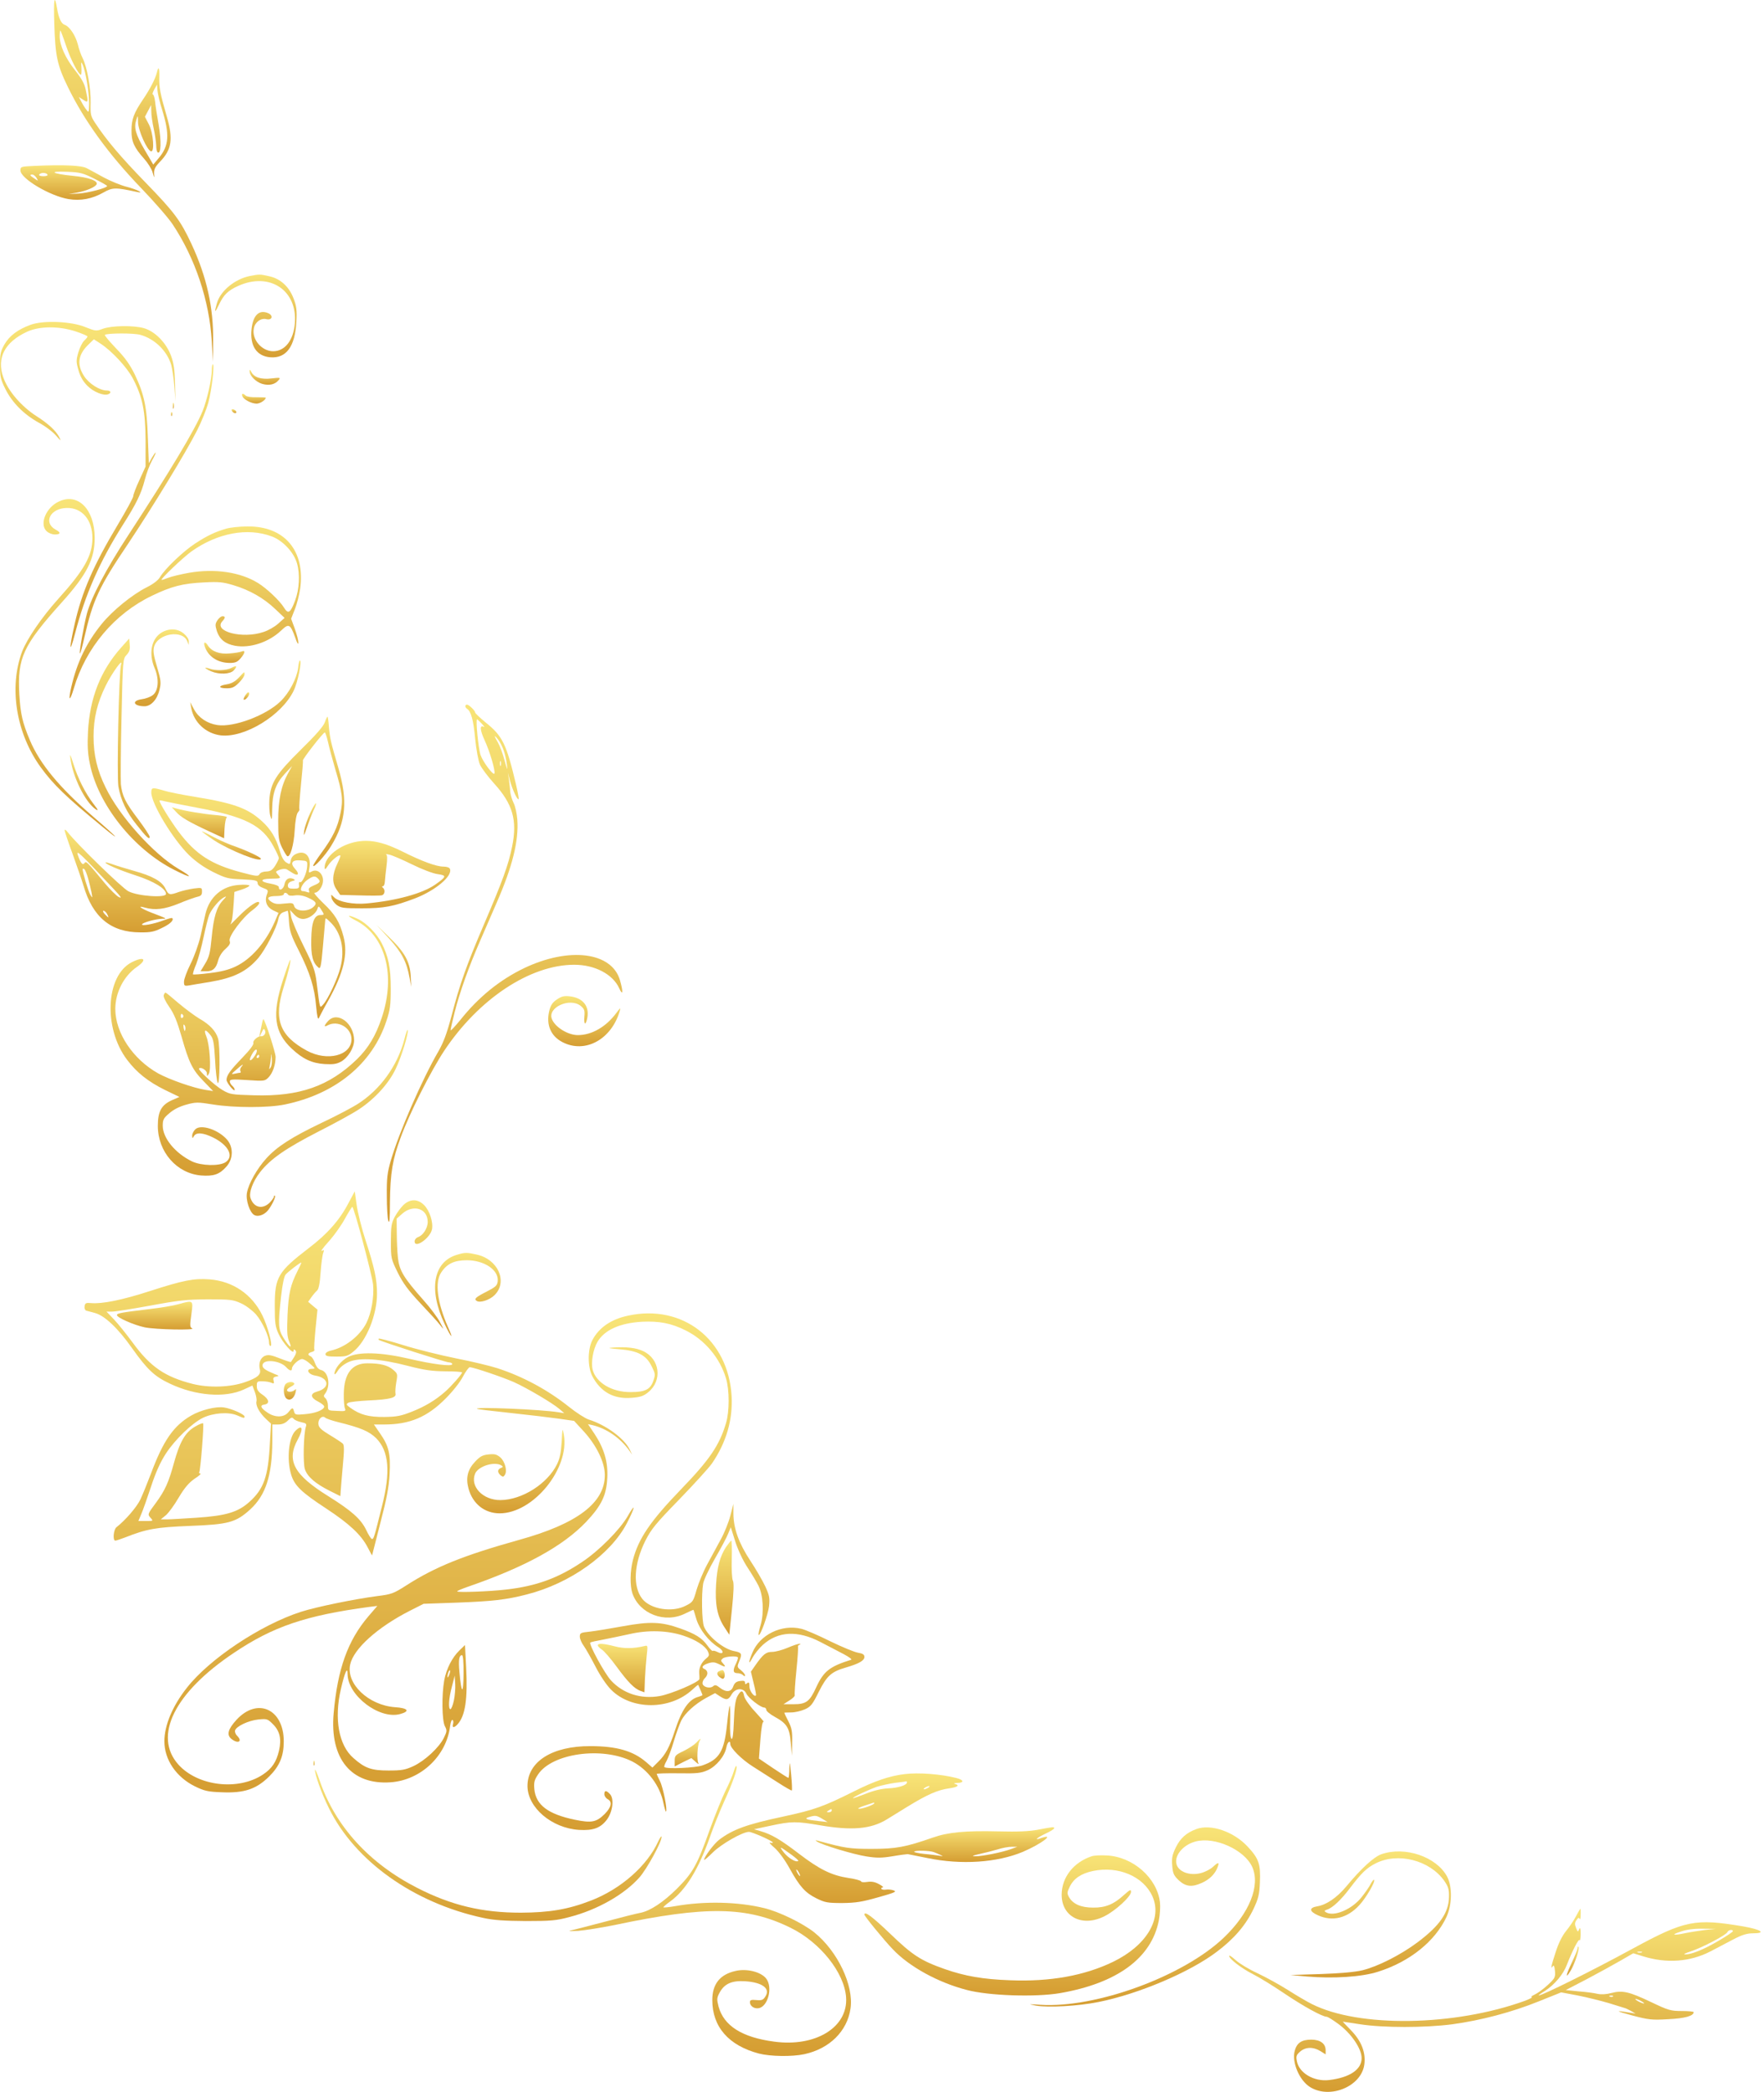 <?xml version="1.0" encoding="UTF-8"?> <svg xmlns="http://www.w3.org/2000/svg" width="318" height="377" viewBox="0 0 318 377" fill="none"> <path d="M9.789 4.33C9.966 10.109 10.32 11.76 12.236 15.682C15.244 21.844 19.549 27.771 25.504 33.963C27.863 36.41 30.399 39.329 31.136 40.449C35.205 46.582 37.741 54.189 38.183 61.531L38.389 65.217L38.419 61.531C38.507 55.428 37.269 49.885 34.527 43.987C32.551 39.742 31.401 38.209 26.271 32.931C21.819 28.36 19.165 25.235 17.101 22.08C16.364 20.96 16.276 20.606 16.335 18.542C16.394 15.977 15.715 12.144 14.919 10.522C14.624 9.962 14.212 8.812 14.035 8.016C13.622 6.394 12.531 4.772 11.676 4.478C11.057 4.301 10.585 3.298 10.29 1.529C9.818 -1.243 9.641 -0.211 9.789 4.33ZM11.912 8.252C12.737 10.728 14.153 13.47 14.595 13.47C14.683 13.47 14.713 12.91 14.683 12.203C14.595 11.082 14.624 11.053 14.919 11.701C15.45 12.94 16.069 16.655 16.069 18.571C16.04 20.282 16.01 20.37 15.598 19.81C15.332 19.485 14.919 18.837 14.683 18.365L14.212 17.48L15.008 17.982C15.922 18.601 15.951 18.453 15.45 16.154C15.244 15.092 14.683 14.119 13.534 12.674C11.823 10.522 10.762 8.193 10.762 6.541C10.762 5.981 10.821 5.509 10.88 5.509C10.939 5.509 11.411 6.748 11.912 8.252Z" fill="url(#paint0_linear_377_89)"></path> <path d="M28.276 13.086C27.982 14.236 27.097 15.976 25.741 17.981C24.149 20.34 23.706 21.49 23.706 23.495C23.677 25.5 24.178 26.591 25.947 28.566C26.655 29.362 27.362 30.483 27.51 31.072C27.834 32.163 27.834 32.193 27.775 31.249C27.746 30.512 27.982 30.041 28.807 29.185C30.96 26.974 31.255 25.087 30.075 21.018C28.896 16.92 28.66 15.77 28.719 13.971C28.778 12.172 28.571 11.789 28.276 13.086ZM29.22 19.75C30.606 24.261 30.488 26.266 28.601 28.507L27.628 29.657L26.124 27.092C24.443 24.232 24.119 23.023 24.561 21.637C24.856 20.694 24.856 20.694 24.886 22.05C24.915 23.495 26.507 27.062 27.215 27.269C27.893 27.475 27.657 24.055 26.861 22.463L26.124 21.047L26.684 19.986L27.244 18.925L27.274 20.104C27.274 20.753 27.48 22.139 27.716 23.2C27.952 24.261 28.129 25.618 28.159 26.207C28.159 26.797 28.276 27.357 28.424 27.475C29.043 27.829 29.102 25.411 28.601 22.492C28.306 20.841 28.011 18.954 27.952 18.246C27.864 17.568 27.687 17.008 27.539 17.008C27.421 17.008 27.539 16.625 27.805 16.123L28.306 15.239L28.394 16.359C28.453 16.949 28.807 18.482 29.22 19.75Z" fill="url(#paint1_linear_377_89)"></path> <path d="M6.28 29.893C3.774 30.011 3.686 30.011 3.686 30.719C3.686 32.164 8.993 35.319 12.354 35.879C14.536 36.233 16.6 35.849 18.634 34.7C20.315 33.756 20.787 33.756 24.62 34.581C26.242 34.935 24.679 34.139 22.851 33.667C21.789 33.402 19.932 32.636 18.723 31.987C17.514 31.309 16.128 30.572 15.627 30.306C14.713 29.805 11.499 29.657 6.28 29.893ZM17.042 32.223C18.281 32.842 19.313 33.432 19.313 33.52C19.313 33.874 15.922 34.758 14.182 34.876L12.384 34.965L13.946 34.7C15.539 34.405 17.072 33.756 17.396 33.255C17.779 32.606 15.981 31.957 13.18 31.692C9.347 31.309 8.58 30.808 12.089 30.955C14.477 31.043 14.978 31.191 17.042 32.223ZM8.551 31.456C8.669 31.633 8.344 31.751 7.813 31.751C7.283 31.751 6.958 31.633 7.076 31.456C7.165 31.279 7.519 31.161 7.813 31.161C8.108 31.161 8.462 31.279 8.551 31.456ZM6.575 32.046C6.929 32.636 6.929 32.665 6.192 32.164C5.366 31.633 5.278 31.456 5.838 31.456C6.044 31.456 6.369 31.721 6.575 32.046Z" fill="url(#paint2_linear_377_89)"></path> <path d="M45.053 49.735C42.311 50.295 39.717 52.447 39.097 54.659C38.596 56.428 38.714 56.487 39.481 54.895C40.306 53.126 41.132 52.329 42.989 51.504C48.621 48.998 53.604 52.3 53.162 58.197C52.926 61.293 51.393 63.298 49.24 63.298C47.176 63.298 45.348 61.145 45.761 59.17C45.967 58.05 47.058 57.253 48.031 57.519C49.034 57.755 49.329 56.9 48.385 56.457C46.734 55.72 45.614 56.782 45.348 59.317C45.024 62.325 46.262 64.182 48.709 64.389C51.599 64.625 53.191 62.472 53.427 57.99C53.545 55.897 53.457 55.189 52.926 53.804C52.13 51.651 50.508 50.177 48.444 49.764C46.852 49.41 46.793 49.41 45.053 49.735Z" fill="url(#paint3_linear_377_89)"></path> <path d="M5.543 58.523C3.273 59.349 1.74 60.469 0.826 62.032C0.118 63.27 0 63.742 0 65.806C0 67.899 0.118 68.4 0.973 70.111C2.211 72.587 4.305 74.681 6.958 76.155C8.138 76.774 9.524 77.836 10.084 78.484C10.998 79.516 11.057 79.546 10.674 78.779C10.084 77.629 8.669 76.332 6.634 75.035C3.863 73.266 1.445 70.464 0.59 67.988C-0.649 64.538 0.855 61.648 4.865 59.791C7.106 58.759 10.585 58.729 13.652 59.732C14.802 60.115 15.774 60.528 15.774 60.646C15.774 60.764 15.509 61.088 15.185 61.383C14.861 61.678 14.389 62.621 14.123 63.506C13.711 64.921 13.711 65.216 14.153 66.749C14.477 67.899 15.008 68.784 15.745 69.521C16.806 70.612 18.694 71.379 19.49 71.054C20.138 70.818 19.991 70.376 19.254 70.376C17.956 70.376 16.04 69.138 15.155 67.781C13.799 65.658 14.064 63.86 16.04 62.002L16.924 61.147L18.192 61.973C20.168 63.27 22.91 66.219 23.942 68.194C25.681 71.496 26.212 74.062 26.242 79.369V84.087L25.151 86.475C24.532 87.802 24.03 89.099 24.03 89.394C24.03 89.689 22.733 92.047 21.17 94.672C16.866 101.866 14.772 106.643 13.475 112.392C12.443 116.933 12.472 118.201 13.534 114.161C15.332 107.203 17.986 101.158 22.173 94.554C24.591 90.75 25.446 88.981 26.094 86.504C26.389 85.325 26.979 83.762 27.421 82.966C27.863 82.2 28.129 81.58 28.04 81.58C27.952 81.58 27.657 82.023 27.362 82.524L26.831 83.497L26.654 78.779C26.478 73.325 26.006 71.084 24.296 67.486C23.411 65.688 22.556 64.479 20.934 62.798C19.726 61.53 18.811 60.44 18.9 60.351C19.254 60.027 24.178 59.997 25.328 60.351C27.922 61.088 30.134 63.27 30.871 65.776C31.048 66.454 31.313 68.165 31.431 69.639L31.637 72.293L31.549 69.049C31.49 66.572 31.313 65.393 30.812 64.066C29.927 61.737 27.952 59.732 25.947 59.142C24.06 58.611 20.109 58.67 18.517 59.26C17.367 59.702 17.219 59.673 15.421 58.965C12.885 57.904 7.873 57.697 5.543 58.523Z" fill="url(#paint4_linear_377_89)"></path> <path d="M38.183 66.689C38.183 68.281 37.328 72.085 36.532 74.06C35.176 77.392 30.723 84.823 23.205 96.322C19.077 102.632 16.453 107.644 15.657 110.622C15.096 112.804 14.241 117.61 14.418 117.757C14.477 117.846 14.831 116.578 15.185 114.986C16.747 108.145 17.779 105.875 23.146 97.914C27.421 91.516 33.495 81.579 35.529 77.569C36.296 76.065 37.21 73.825 37.564 72.527C38.183 70.168 38.714 65.657 38.36 65.657C38.272 65.657 38.183 66.129 38.183 66.689Z" fill="url(#paint5_linear_377_89)"></path> <path d="M44.995 66.868C44.965 67.693 46.145 68.873 47.324 69.197C48.562 69.521 49.594 69.285 50.243 68.489C50.626 68.047 50.508 68.018 49.005 68.195C47.088 68.43 45.791 68.018 45.319 67.045C45.083 66.573 44.995 66.514 44.995 66.868Z" fill="url(#paint6_linear_377_89)"></path> <path d="M43.696 71.407C43.903 71.997 45.318 72.734 46.261 72.734C46.881 72.734 47.913 72.086 47.913 71.673C47.913 71.614 47.175 71.585 46.261 71.585C45.377 71.614 44.492 71.496 44.286 71.29C43.814 70.818 43.49 70.877 43.696 71.407Z" fill="url(#paint7_linear_377_89)"></path> <path d="M31.166 73.176C31.166 73.648 31.225 73.825 31.313 73.53C31.372 73.264 31.372 72.852 31.313 72.645C31.225 72.468 31.166 72.675 31.166 73.176Z" fill="url(#paint8_linear_377_89)"></path> <path d="M41.78 73.974C41.928 74.416 42.606 74.652 42.606 74.268C42.606 74.121 42.4 73.885 42.134 73.797C41.839 73.679 41.721 73.767 41.78 73.974Z" fill="url(#paint9_linear_377_89)"></path> <path d="M30.842 74.68C30.842 75.004 30.93 75.093 31.019 74.857C31.107 74.651 31.078 74.385 30.989 74.297C30.901 74.179 30.812 74.356 30.842 74.68Z" fill="url(#paint10_linear_377_89)"></path> <path d="M10.586 90.396C8.315 91.458 7.077 94.406 8.374 95.704C8.728 96.057 9.377 96.323 9.878 96.323C10.939 96.323 11.028 95.969 10.055 95.468C7.726 94.2 9.052 91.576 12.06 91.546C14.802 91.487 16.66 93.699 16.66 96.972C16.66 100.126 15.185 102.751 10.468 107.969C7.549 111.213 4.866 115.134 3.981 117.434C1.563 123.921 2.92 132.177 7.342 138.28C9.642 141.435 11.883 143.587 18.37 148.924C22.203 152.079 21.2 150.959 16.807 147.185C10.792 142.025 7.165 137.661 5.367 133.356C4.04 130.201 3.686 128.638 3.48 125.071C3.126 118.555 4.158 116.343 11.087 108.618C15.687 103.517 17.072 100.775 17.072 96.912C17.043 91.782 14.065 88.745 10.586 90.396Z" fill="url(#paint11_linear_377_89)"></path> <path d="M40.836 95.261C38.802 95.851 37.475 96.47 35.234 97.915C33.052 99.33 29.72 102.515 28.836 104.018C28.511 104.579 27.627 105.257 26.447 105.846C23.853 107.144 20.256 110.063 18.309 112.481C15.567 115.871 13.887 119.351 12.855 123.803C12.265 126.368 12.56 126.574 13.297 124.098C15.449 116.756 20.639 110.594 27.42 107.35C30.9 105.67 32.964 105.139 36.767 104.962C39.45 104.814 40.217 104.903 42.074 105.463C44.964 106.318 47.559 107.792 49.623 109.768L51.303 111.36L50.153 112.392C49.534 112.952 48.355 113.631 47.5 113.896C43.726 115.193 38.418 113.807 40.069 111.979C40.659 111.331 40.659 111.065 40.099 111.065C39.863 111.065 39.45 111.39 39.185 111.802C38.772 112.451 38.772 112.687 39.096 113.748C39.598 115.223 40.6 116.048 42.34 116.373C45.052 116.874 48.443 115.753 50.655 113.66C52.07 112.304 52.306 112.422 53.22 114.898C53.574 115.96 53.78 116.255 53.78 115.783C53.78 115.37 53.485 114.25 53.131 113.277L52.483 111.508L53.131 109.856C53.515 108.942 53.928 107.262 54.104 106.141C55.077 99.271 51.303 94.79 44.581 94.878C43.254 94.878 41.573 95.055 40.836 95.261ZM49.003 96.677C50.979 97.414 52.984 99.537 53.544 101.542C54.104 103.488 53.957 106.2 53.22 108.176C52.365 110.476 51.952 110.741 51.215 109.532C50.419 108.235 48.06 106.023 46.527 105.08C43.342 103.104 38.743 102.426 34.114 103.222C32.61 103.488 30.9 103.9 30.31 104.136C29.72 104.372 29.189 104.549 29.131 104.49C28.954 104.313 32.993 100.48 34.497 99.389C39.185 96.057 44.61 95.025 49.003 96.677Z" fill="url(#paint12_linear_377_89)"></path> <path d="M29.102 114.013C27.274 115.133 26.773 117.817 27.864 120.382C28.719 122.357 28.572 124.51 27.54 125.276C27.127 125.601 26.242 125.925 25.564 126.013C23.648 126.279 24.06 127.281 26.065 127.281C27.215 127.281 28.336 126.072 28.748 124.333C29.073 123.035 29.014 122.623 28.306 120.175C27.687 118.111 27.569 117.256 27.775 116.549C28.453 114.16 32.906 113.423 33.761 115.576L34.026 116.224V115.576C34.056 115.222 33.672 114.632 33.142 114.19C32.021 113.246 30.488 113.187 29.102 114.013Z" fill="url(#paint13_linear_377_89)"></path> <path d="M21.819 116.726C18.104 120.913 16.187 125.807 15.863 131.852C15.745 134.299 15.804 135.744 16.187 137.601C17.662 145.002 24.089 153.081 31.461 156.796C34.557 158.359 34.999 158.241 32.227 156.619C27.716 153.965 21.524 147.095 19.047 141.936C17.514 138.84 16.866 136.068 16.866 132.736C16.866 129.463 17.514 126.721 19.047 123.596C20.138 121.355 22.261 118.406 21.819 119.763C21.436 120.942 21.023 139.96 21.347 141.788C21.76 144.147 22.822 146.417 24.62 148.629C26.389 150.87 26.979 151.43 26.979 150.811C26.979 150.575 26.035 149.159 24.915 147.656C22.586 144.589 22.025 143.469 21.79 141.316C21.73 140.491 21.76 135.066 21.907 129.286C22.143 118.908 22.143 118.731 22.822 118.023C23.323 117.492 23.47 117.05 23.382 116.195L23.293 115.075L21.819 116.726Z" fill="url(#paint14_linear_377_89)"></path> <path d="M36.886 116.432C37.476 118.289 39.186 119.439 41.368 119.469C42.429 119.469 42.783 119.321 43.373 118.643C44.198 117.67 44.287 117.11 43.579 117.405C43.284 117.523 42.311 117.7 41.397 117.759C39.599 117.936 38.183 117.405 37.505 116.373C37.033 115.577 36.621 115.636 36.886 116.432Z" fill="url(#paint15_linear_377_89)"></path> <path d="M53.751 120.352C53.515 122.239 52.159 124.863 50.567 126.396C47.972 128.932 42.134 131.114 39.215 130.671C37.387 130.406 35.824 129.374 34.999 127.87L34.291 126.544L34.468 127.576C34.94 130.2 37.122 132.205 39.805 132.529C44.11 133.001 50.773 128.932 52.926 124.509C53.692 122.946 54.488 119.025 54.046 119.025C53.958 119.025 53.81 119.615 53.751 120.352Z" fill="url(#paint16_linear_377_89)"></path> <path d="M41.721 120.353C40.866 120.855 38.832 120.914 37.77 120.501C36.62 120.088 36.856 120.471 38.036 120.973C39.539 121.592 41.515 121.503 42.164 120.796C42.842 120.029 42.665 119.852 41.721 120.353Z" fill="url(#paint17_linear_377_89)"></path> <path d="M43.02 122.152C42.371 122.83 41.722 123.184 40.867 123.331C39.305 123.567 39.305 124.039 40.867 124.039C41.84 124.039 42.253 123.862 43.079 123.037C43.639 122.476 44.081 121.828 44.081 121.562C44.081 120.973 44.14 120.943 43.02 122.152Z" fill="url(#paint18_linear_377_89)"></path> <path d="M44.287 125.217C44.021 125.6 43.874 125.983 43.933 126.072C44.198 126.308 45.053 125.305 44.906 124.893C44.817 124.657 44.611 124.745 44.287 125.217Z" fill="url(#paint19_linear_377_89)"></path> <path d="M83.885 127.252C83.885 127.429 84.033 127.635 84.18 127.724C84.918 128.166 85.36 129.847 85.655 133.09C85.861 135.125 86.215 137.071 86.51 137.778C86.805 138.427 87.954 139.96 89.045 141.169C92.436 144.884 93.291 147.833 92.318 152.58C91.669 155.853 90.52 158.949 87.247 166.585C84.092 173.956 82.883 177.347 81.379 183.156C80.554 186.252 79.964 187.844 79.02 189.495C76.101 194.508 71.915 204.12 70.44 209.191C69.821 211.344 69.703 212.346 69.733 215.442C69.733 217.476 69.851 219.511 69.998 220.012C70.204 220.661 70.293 219.688 70.293 216.621C70.352 211.491 70.765 208.896 72.239 204.975C73.831 200.611 77.664 193.033 80.052 189.407C86.274 180.03 95.562 173.868 103.523 173.868C107.238 173.868 110.481 175.578 111.631 178.114C112.309 179.618 112.368 178.733 111.749 176.61C110.245 171.568 102.609 170.625 94.53 174.458C90.107 176.581 86.274 179.677 82.971 183.834C81.998 185.013 81.232 185.839 81.232 185.662C81.232 185.485 81.556 184.011 81.969 182.389C82.883 178.792 84.505 174.251 86.539 169.593C87.394 167.647 88.751 164.521 89.547 162.664C92.407 156.118 93.527 151.518 93.262 147.715C93.173 146.594 92.878 145.267 92.584 144.707C92.318 144.147 92.053 143.292 91.994 142.791C91.964 142.289 91.847 141.287 91.758 140.55L91.552 139.223L91.935 140.697C92.348 142.23 93.262 144.235 93.498 144.029C93.557 143.941 93.35 142.791 93.026 141.405C91.286 134.063 90.608 132.648 87.542 130.201C86.51 129.345 85.655 128.549 85.655 128.402C85.655 128.078 84.534 126.987 84.18 126.987C84.033 126.987 83.885 127.105 83.885 127.252ZM86.864 130.436C87.247 130.849 87.424 131.115 87.217 130.997C86.451 130.584 86.51 131.557 87.365 133.414C88.308 135.449 89.311 138.869 89.134 139.4C88.986 139.872 87.07 137.336 86.628 136.068C86.244 134.948 85.714 129.64 86.008 129.64C86.067 129.64 86.451 129.994 86.864 130.436ZM90.785 135.213C91.021 135.832 91.286 137.012 91.375 137.808C91.522 138.987 91.463 138.869 90.962 137.041C90.638 135.832 90.107 134.417 89.782 133.857C89.016 132.559 89.016 132.294 89.782 133.267C90.107 133.68 90.579 134.564 90.785 135.213ZM90.284 137.955C90.195 138.162 90.136 138.014 90.136 137.601C90.136 137.189 90.195 137.041 90.284 137.218C90.343 137.424 90.343 137.778 90.284 137.955Z" fill="url(#paint20_linear_377_89)"></path> <path d="M58.557 130.171C58.291 130.909 56.935 132.471 54.252 135.095C49.741 139.548 48.797 141.051 48.561 144.088C48.502 145.15 48.561 146.477 48.738 147.037C49.004 147.98 49.033 147.863 49.062 145.828C49.092 142.909 49.741 141.169 51.362 139.43L52.66 138.044L51.922 139.371C50.684 141.612 50.153 144.177 50.153 147.921C50.153 150.87 50.242 151.489 50.831 152.728C51.215 153.494 51.628 154.202 51.775 154.29C52.306 154.615 52.984 152.256 53.131 149.573C53.22 147.951 53.456 146.713 53.692 146.418C53.928 146.152 54.045 145.887 53.957 145.828C53.898 145.74 54.016 143.794 54.252 141.464C54.488 139.164 54.665 137.159 54.606 137.041C54.547 136.776 58.262 132 58.557 132C58.645 132 58.91 132.766 59.117 133.68C59.323 134.624 59.913 136.835 60.444 138.634C61.741 142.939 61.888 144.177 61.358 146.654C60.856 149.13 60.001 150.899 57.967 153.671C57.141 154.792 56.463 155.853 56.463 156C56.463 156.561 58.704 154.113 59.706 152.433C62.39 148.039 62.714 144.324 61.004 138.427C59.648 133.769 59.471 133.09 59.294 131.027C59.235 130.083 59.117 129.257 59.058 129.169C58.999 129.11 58.763 129.552 58.557 130.171Z" fill="url(#paint21_linear_377_89)"></path> <path d="M12.679 136.599C13.092 139.99 15.392 144.589 17.22 145.828C17.809 146.211 17.721 146.005 16.836 144.855C15.362 142.909 14.035 140.285 13.21 137.601C12.709 135.98 12.561 135.714 12.679 136.599Z" fill="url(#paint22_linear_377_89)"></path> <path d="M27.273 142.821C27.273 144.826 31.166 151.253 34.084 154.113C35.352 155.322 36.768 156.325 38.419 157.15C40.689 158.271 41.131 158.389 43.667 158.477C46.114 158.595 46.439 158.684 46.439 159.155C46.439 159.48 46.793 159.804 47.441 160.04C48.355 160.364 48.385 160.453 48.119 161.19C47.648 162.399 48.09 163.49 49.21 164.05L50.213 164.522L49.505 166.173C47.854 169.917 45.259 172.866 42.458 174.193C41.22 174.783 39.805 175.136 37.8 175.372C36.237 175.579 34.881 175.667 34.792 175.608C34.733 175.52 34.969 174.665 35.382 173.721C35.765 172.748 36.355 170.566 36.709 168.856C37.062 167.146 37.534 165.347 37.711 164.876C38.183 163.755 39.539 162.163 40.365 161.721C40.896 161.455 40.866 161.544 40.188 162.251C39.038 163.49 38.507 165.288 38.153 169.003C37.888 171.746 37.711 172.453 37.004 173.633L36.148 175.048H37.121C38.389 175.048 38.95 174.547 39.333 173.072C39.539 172.335 40.041 171.539 40.66 171.008C41.397 170.33 41.574 170.006 41.397 169.564C41.131 168.797 43.756 165.288 45.525 164.02C46.203 163.519 46.734 162.959 46.734 162.753C46.734 162.045 44.935 163.224 43.048 165.141C42.104 166.114 41.426 166.763 41.544 166.556C41.839 166.084 41.957 165.2 42.134 162.664L42.252 160.748L43.608 160.305C44.345 160.069 44.965 159.745 44.965 159.598C44.965 159.48 44.139 159.391 43.107 159.48C40.041 159.657 37.741 161.662 37.033 164.728C36.856 165.465 36.473 167.234 36.148 168.709C35.795 170.212 35.028 172.365 34.35 173.721C33.701 175.018 33.17 176.463 33.17 176.905C33.17 177.672 33.229 177.731 34.144 177.584C34.645 177.495 36.325 177.2 37.859 176.964C42.163 176.227 44.463 175.107 46.586 172.63C47.825 171.156 49.859 167.234 50.154 165.731C50.301 164.993 50.567 164.61 51.068 164.404C51.451 164.256 51.834 164.138 51.864 164.138C51.923 164.138 52.041 165.052 52.1 166.143C52.218 167.854 52.513 168.679 53.898 171.392C55.874 175.343 56.7 177.908 56.994 181.387C57.171 183.274 57.319 183.864 57.496 183.451C57.643 183.127 58.38 181.712 59.176 180.326C61.948 175.343 62.773 171.922 61.918 168.768C61.24 166.143 60.385 164.758 58.262 162.753C57.201 161.721 56.493 160.895 56.7 160.895C57.407 160.895 58.233 159.716 58.233 158.684C58.233 157.386 57.171 156.531 56.198 157.062C55.638 157.357 55.609 157.298 55.756 156.502C56.169 154.438 55.078 153.17 53.486 153.848C52.896 154.084 52.542 154.467 52.424 155.028C52.277 155.824 52.247 155.824 51.569 155.411C51.127 155.116 50.714 154.349 50.419 153.288C49.771 151.047 48.827 149.455 47.235 148.01C44.699 145.681 42.193 144.767 35.382 143.646C32.964 143.263 30.31 142.732 29.485 142.467C27.48 141.877 27.273 141.907 27.273 142.821ZM35.529 145.563C44.227 147.184 47.294 148.747 49.328 152.58C49.859 153.553 50.272 154.467 50.272 154.644C50.272 154.821 49.977 155.411 49.623 156.001C49.092 156.826 48.739 157.033 48.002 157.062C47.441 157.062 46.94 157.268 46.793 157.534C46.557 157.976 46.232 157.947 43.461 157.209C38.094 155.794 35.264 153.966 32.197 149.897C30.753 147.951 28.748 144.737 28.748 144.295C28.748 144.206 29.19 144.265 29.721 144.413C30.222 144.531 32.846 145.062 35.529 145.563ZM55.373 156.118C55.343 157.298 54.459 159.214 54.075 158.979C53.928 158.861 53.84 159.096 53.898 159.48C53.957 160.069 53.84 160.158 52.925 160.158C52.1 160.158 51.894 160.04 51.894 159.568C51.894 159.214 52.159 158.949 52.631 158.802C53.25 158.654 53.279 158.595 52.867 158.389C52.041 158.064 51.451 158.448 51.274 159.421C51.097 160.276 50.272 160.689 50.272 159.893C50.272 159.657 49.712 159.421 48.739 159.244C46.822 158.92 46.822 158.389 48.739 158.359C50.685 158.33 50.714 158.3 50.124 157.652C49.623 157.091 49.623 157.062 50.449 156.738C50.98 156.561 51.481 156.531 51.746 156.708C51.982 156.856 52.483 157.15 52.837 157.386C53.781 157.947 54.016 157.475 53.22 156.62C52.247 155.558 52.601 154.939 54.164 155.057C55.402 155.145 55.432 155.175 55.373 156.118ZM57.289 158.3C57.849 158.861 57.731 159.096 56.582 159.568C55.815 159.893 55.55 160.128 55.697 160.482C55.844 160.836 55.756 160.925 55.402 160.777C55.166 160.689 54.783 160.6 54.577 160.6C53.869 160.6 54.4 159.303 55.373 158.595C56.434 157.858 56.788 157.799 57.289 158.3ZM51.923 161.219C52.041 161.426 52.542 161.485 53.191 161.367C53.898 161.278 54.665 161.396 55.461 161.75C56.965 162.428 57.201 162.782 56.582 163.372C55.579 164.404 53.279 164.315 53.014 163.254C52.867 162.723 52.69 162.694 51.274 162.841C50.065 162.989 49.535 162.93 48.945 162.546C47.913 161.868 48.267 161.485 49.859 161.485C50.567 161.485 51.156 161.337 51.156 161.19C51.156 160.807 51.658 160.807 51.923 161.219ZM58.233 164.463C58.439 164.817 58.351 164.905 57.879 164.905C56.67 164.846 56.169 166.084 56.11 169.298C56.051 172.276 56.375 173.515 57.437 174.399C57.761 174.694 57.908 174.104 58.203 170.684C58.41 168.473 58.587 166.35 58.616 165.996C58.646 165.347 58.675 165.347 59.501 166.143C61.506 168.03 62.213 171.126 61.358 174.399C60.828 176.463 59.088 180.178 58.233 181.063C57.614 181.712 57.702 182.006 57.083 177.112C56.818 174.93 56.523 174.104 54.724 170.478C53.604 168.207 52.572 165.819 52.483 165.17L52.277 163.991L53.043 164.817C53.515 165.318 54.075 165.613 54.636 165.613C55.638 165.613 56.935 164.699 57.23 163.785C57.407 163.165 57.496 163.224 58.233 164.463Z" fill="url(#paint23_linear_377_89)"></path> <path d="M31.696 146.27C32.61 147.302 33.996 148.098 37.593 149.779L40.394 151.076L40.483 149.278C40.542 148.305 40.718 147.391 40.895 147.302C41.072 147.184 40.158 147.007 38.891 146.889C36.738 146.712 33.465 146.182 31.696 145.68L30.959 145.474L31.696 146.27Z" fill="url(#paint24_linear_377_89)"></path> <path d="M36.414 149.839C36.414 149.928 37.417 150.665 38.625 151.461C41.515 153.318 47.029 155.5 47.029 154.763C47.029 154.468 44.375 153.23 41.751 152.316C40.866 151.992 39.304 151.284 38.272 150.724C37.24 150.164 36.414 149.78 36.414 149.839Z" fill="url(#paint25_linear_377_89)"></path> <path d="M55.933 146.506C55.431 147.538 54.96 148.954 54.842 149.691C54.694 150.87 54.753 150.752 55.431 148.836C55.844 147.656 56.404 146.27 56.64 145.799C56.906 145.327 57.023 144.855 56.965 144.767C56.876 144.708 56.404 145.474 55.933 146.506Z" fill="url(#paint26_linear_377_89)"></path> <path d="M11.646 149.631C11.646 149.808 12.295 151.754 13.091 153.906C13.858 156.029 14.742 158.594 15.037 159.567C16.688 165.288 19.991 168.03 25.269 168.03C27.156 168.059 27.834 167.912 29.19 167.234C30.694 166.526 31.401 165.818 31.048 165.464C30.989 165.376 30.281 165.582 29.456 165.877C27.657 166.555 25.357 166.968 25.622 166.555C25.829 166.231 28.07 165.612 29.249 165.582C30.193 165.582 30.193 165.582 27.185 164.433C25.328 163.695 24.62 163.135 26.153 163.577C27.952 164.079 29.691 163.872 32.227 162.84C33.554 162.28 35.058 161.749 35.529 161.631C36.237 161.484 36.414 161.278 36.414 160.688C36.414 159.951 36.385 159.951 34.94 160.128C34.144 160.246 32.935 160.511 32.257 160.747C30.546 161.366 30.399 161.307 29.839 160.187C29.22 158.83 27.48 157.857 24.03 156.914C22.497 156.472 20.728 155.941 20.138 155.705C19.519 155.499 19.018 155.351 19.018 155.44C19.018 155.734 21.406 156.766 24.473 157.769C27.745 158.83 29.927 160.157 29.927 161.101C29.927 161.867 24.856 161.513 23.146 160.629C21.966 160.01 13.799 152.049 12.207 149.985C11.912 149.572 11.646 149.425 11.646 149.631ZM20.521 160.246C21.819 161.631 22.055 161.985 21.406 161.661C20.964 161.425 19.843 160.305 18.929 159.214C15.745 155.351 15.509 155.115 15.244 155.528C14.919 156.029 14.536 155.558 14.035 154.113C13.681 153.051 14.33 153.641 20.521 160.246ZM15.892 158.329C16.128 159.184 16.394 160.334 16.512 160.894C16.688 161.926 16.688 161.926 16.246 161.189C15.892 160.54 14.89 157.209 14.89 156.619C14.89 156.531 15.008 156.531 15.185 156.619C15.332 156.707 15.656 157.474 15.892 158.329ZM19.313 164.727C19.489 165.052 19.578 165.317 19.519 165.317C19.46 165.317 19.165 165.052 18.87 164.727C18.576 164.403 18.487 164.138 18.664 164.138C18.841 164.138 19.136 164.403 19.313 164.727Z" fill="url(#paint27_linear_377_89)"></path> <path d="M64.424 151.667C61.27 152.198 58.527 154.38 58.527 156.326C58.527 156.798 58.645 156.739 59.147 155.972C59.707 155.088 61.122 153.938 61.358 154.174C61.417 154.262 61.181 154.881 60.827 155.618C59.884 157.594 59.825 159.068 60.65 160.277L61.328 161.279L64.867 161.368C66.783 161.427 68.611 161.427 68.877 161.338C69.407 161.162 69.466 160.306 68.995 159.953C68.818 159.805 68.818 159.717 69.024 159.717C69.201 159.717 69.348 159.363 69.378 158.891C69.407 158.449 69.525 157.211 69.673 156.12C69.85 154.763 69.82 154.085 69.614 153.997C69.437 153.908 69.702 153.908 70.174 154.026C70.675 154.115 72.503 154.911 74.243 155.766C76.1 156.68 78.046 157.417 78.901 157.535C80.582 157.771 80.523 157.977 78.371 159.481C76.071 161.044 71.471 162.311 66.135 162.813C63.746 163.049 61.063 162.547 60.237 161.722C59.648 161.132 59.648 161.132 59.766 161.81C59.825 162.164 60.237 162.724 60.68 163.078C61.446 163.638 61.918 163.697 65.25 163.697C69.201 163.697 70.941 163.373 74.833 161.899C78.489 160.483 81.614 157.889 81.113 156.591C81.025 156.355 80.553 156.179 79.933 156.179C78.666 156.179 76.041 155.206 72.798 153.584C69.289 151.815 66.901 151.255 64.424 151.667Z" fill="url(#paint28_linear_377_89)"></path> <path d="M64.159 165.907C69.496 168.649 71.383 175.755 68.818 183.421C67.727 186.694 66.4 188.876 64.366 190.881C59.353 195.746 53.987 197.633 45.849 197.397C41.751 197.279 41.456 197.249 40.07 196.424C38.743 195.657 35.648 192.827 35.883 192.561C36.237 192.237 37.299 192.886 37.299 193.446C37.328 194.036 37.328 194.036 37.652 193.505C38.095 192.738 37.8 188.168 37.181 186.753C36.65 185.455 37.063 185.396 38.006 186.635C38.478 187.254 38.596 188.08 38.773 191.028C38.861 193.033 39.097 194.891 39.245 195.156C39.628 195.864 39.716 188.404 39.304 187.136C38.891 185.809 37.829 184.659 35.972 183.598C35.176 183.126 33.495 181.888 32.227 180.826C30.989 179.765 29.927 178.88 29.839 178.88C29.75 178.88 29.603 179.087 29.515 179.352C29.426 179.617 29.809 180.472 30.517 181.475C31.402 182.743 31.932 184.07 32.728 186.812C34.055 191.5 34.674 192.797 36.738 194.891L38.419 196.63L37.063 196.424C34.94 196.1 30.547 194.566 28.512 193.446C23.942 190.881 20.787 186.134 20.787 181.829C20.787 178.88 22.32 175.902 24.649 174.281C26.654 172.895 25.976 172.276 23.735 173.425C19.047 175.843 18.605 185.308 22.91 190.999C24.649 193.298 26.684 194.92 29.721 196.424L32.345 197.692L30.989 198.281C29.102 199.136 28.453 200.286 28.453 202.911C28.453 207.599 31.873 211.491 36.267 211.845C38.537 212.021 39.599 211.638 40.837 210.223C42.046 208.867 42.105 206.773 40.955 205.417C39.422 203.618 36.267 202.557 35.235 203.5C34.91 203.795 34.645 204.326 34.645 204.65C34.674 205.21 34.704 205.21 34.969 204.739C35.382 204.031 36.62 204.119 38.419 205.004C41.22 206.39 42.223 208.424 40.66 209.456C39.51 210.193 36.296 210.105 34.615 209.309C31.578 207.835 29.338 205.092 29.338 202.881C29.338 201.79 29.485 201.495 30.547 200.611C31.313 199.933 32.404 199.402 33.584 199.078C35.294 198.606 35.648 198.606 38.39 199.048C42.223 199.667 48.414 199.667 51.363 199.048C60.474 197.161 67.108 191.736 69.644 184.04C70.322 182.035 70.44 181.151 70.44 178.143C70.44 174.457 70.027 172.364 68.789 169.946C67.934 168.266 66.047 166.349 64.572 165.641C62.597 164.727 62.273 164.934 64.159 165.907ZM33.023 182.979C33.112 183.126 33.053 183.332 32.876 183.45C32.728 183.539 32.581 183.421 32.581 183.185C32.581 182.654 32.758 182.566 33.023 182.979ZM33.407 185.544C33.318 185.957 33.259 185.898 33.112 185.278C33.023 184.718 33.053 184.541 33.23 184.718C33.407 184.895 33.466 185.249 33.407 185.544Z" fill="url(#paint29_linear_377_89)"></path> <path d="M70.116 169.122C72.475 171.717 73.3 173.309 73.861 176.316L74.126 177.85L74.038 175.904C73.89 173.309 72.976 171.628 70.087 168.827L67.846 166.645L70.116 169.122Z" fill="url(#paint30_linear_377_89)"></path> <path d="M51.008 176.611C49.003 182.803 49.416 186.016 52.6 188.994C54.576 190.852 56.227 191.619 58.527 191.766C60.031 191.855 60.679 191.766 61.475 191.324C62.714 190.646 63.834 188.847 63.834 187.491C63.834 184.424 60.856 182.183 59.175 183.982C58.379 184.837 58.35 185.191 59.087 184.778C60.915 183.805 63.362 185.22 63.362 187.284C63.362 190.233 58.998 191.353 55.313 189.348C50.389 186.665 49.298 183.687 51.126 177.938C51.981 175.284 52.512 172.984 52.305 172.984C52.246 172.984 51.657 174.606 51.008 176.611Z" fill="url(#paint31_linear_377_89)"></path> <path d="M100.396 180.119C99.6 180.649 99.275 181.151 99.01 182.183C98.421 184.659 99.275 186.723 101.398 187.814C105.497 189.937 110.273 187.313 111.748 182.124C111.925 181.534 111.777 181.652 111.099 182.566C109.242 185.072 106.676 186.546 104.17 186.546C102.371 186.546 100.042 185.102 99.482 183.627C98.686 181.563 102.696 179.735 104.671 181.269C105.349 181.829 105.438 182.094 105.349 183.185C105.232 184.748 105.585 184.895 105.88 183.391C106.264 181.298 105.055 179.824 102.725 179.558C101.693 179.44 101.222 179.558 100.396 180.119Z" fill="url(#paint32_linear_377_89)"></path> <path d="M47.236 184.423C47.148 184.924 46.971 185.691 46.882 186.133L46.735 186.988L47.148 186.104C47.531 185.308 47.59 185.278 47.796 185.779C47.973 186.251 47.531 186.841 47.03 186.752C46.529 186.693 45.526 187.548 45.673 187.932C45.791 188.227 45.113 189.141 43.669 190.644C41.487 192.915 40.838 193.799 40.838 194.625C40.838 195.126 42.283 196.895 42.312 196.394C42.312 196.217 42.106 195.893 41.87 195.686C41.634 195.48 41.428 195.126 41.428 194.89C41.428 194.507 41.899 194.477 44.612 194.654C47.708 194.861 47.767 194.831 48.445 194.124C49.182 193.327 49.683 191.883 49.683 190.467C49.683 189.701 47.855 184.04 47.502 183.686C47.443 183.627 47.325 183.951 47.236 184.423ZM45.998 190.173C45.202 191.44 44.671 191.352 45.379 190.084C45.703 189.435 46.116 189.052 46.234 189.17C46.381 189.317 46.263 189.76 45.998 190.173ZM48.799 192.354C48.504 192.826 48.474 192.797 48.622 192.148C48.71 191.735 48.828 190.998 48.858 190.526C48.887 189.76 48.917 189.789 49.005 190.733C49.064 191.352 48.976 192.089 48.799 192.354ZM46.735 190.379C46.735 190.526 46.587 190.674 46.411 190.674C46.263 190.674 46.204 190.526 46.293 190.379C46.381 190.202 46.529 190.084 46.617 190.084C46.676 190.084 46.735 190.202 46.735 190.379ZM43.492 192.295C43.315 192.531 43.226 192.856 43.344 193.033C43.433 193.18 43.433 193.327 43.285 193.327C43.167 193.327 42.725 193.416 42.312 193.504C41.634 193.652 41.634 193.593 42.607 192.767C43.698 191.794 44.081 191.588 43.492 192.295Z" fill="url(#paint33_linear_377_89)"></path> <path d="M72.887 187.342C71.619 192.148 68.523 196.394 64.484 198.959C63.422 199.637 60.503 201.17 57.997 202.35C52.631 204.915 49.947 206.625 48.002 208.778C46.38 210.547 44.817 213.289 44.522 214.94C44.257 216.267 45.023 218.537 45.849 218.979C46.498 219.333 47.559 218.979 48.237 218.213C48.916 217.417 49.771 215.707 49.564 215.5C49.476 215.412 49.387 215.471 49.387 215.648C49.387 215.825 49.033 216.296 48.621 216.739C47.323 218.006 45.761 217.653 45.171 215.943C44.817 214.97 45.584 212.906 46.881 211.254C48.739 208.866 51.569 206.92 57.496 203.883C60.415 202.409 63.746 200.581 64.867 199.814C67.668 197.927 70.086 195.244 71.324 192.649C72.356 190.526 73.683 186.192 73.506 185.632C73.447 185.455 73.152 186.222 72.887 187.342Z" fill="url(#paint34_linear_377_89)"></path> <path d="M62.833 216.799C61.24 219.865 59.029 222.372 55.697 224.907C50.095 229.212 49.535 230.156 49.535 235.345C49.535 238.411 49.623 239.09 50.213 240.387C50.92 241.95 52.925 244.22 52.925 243.453C52.925 243.159 53.014 243.129 53.25 243.365C53.545 243.66 53.368 244.102 52.454 245.458C52.395 245.517 51.51 245.223 50.449 244.81C48.974 244.22 48.385 244.102 47.795 244.338C46.969 244.633 46.557 245.694 46.852 246.815C47.087 247.729 46.409 248.318 44.198 249.085C41.515 250.029 37.682 250.147 34.733 249.409C29.75 248.142 27.126 246.343 23.971 242.038C22.821 240.475 21.288 238.559 20.521 237.763L19.195 236.377H20.227C20.816 236.377 23.912 235.876 27.156 235.286C32.227 234.343 33.613 234.195 37.446 234.166C41.485 234.166 42.016 234.225 43.431 234.873C44.345 235.286 45.466 236.141 46.144 236.878C47.264 238.176 48.503 240.829 48.503 241.979C48.503 242.304 48.621 242.569 48.768 242.569C49.21 242.569 48.267 239.031 47.294 237.055C45.436 233.252 41.987 230.893 37.77 230.568C34.969 230.362 33.082 230.716 26.979 232.691C22.055 234.284 18.428 235.021 16.423 234.844C15.479 234.755 15.332 234.844 15.244 235.433C15.185 235.787 15.332 236.141 15.538 236.2C15.745 236.259 16.482 236.465 17.16 236.642C18.87 237.114 21.288 239.384 23.794 242.952C26.566 246.844 27.834 248.053 30.664 249.38C35.293 251.562 40.571 251.975 43.962 250.412L45.495 249.704L45.938 250.854C46.173 251.473 46.321 252.24 46.232 252.564C46.056 253.272 46.734 254.569 47.913 255.69L48.857 256.574L48.65 260.113C48.355 266.098 47.559 268.339 44.965 270.668C42.901 272.526 40.748 273.174 35.411 273.528C33.111 273.676 30.753 273.823 30.134 273.823H28.984L29.927 273.056C30.428 272.614 31.46 271.199 32.227 269.872C33.288 268.103 34.026 267.248 35.058 266.511C35.854 266.01 36.325 265.567 36.148 265.567C35.942 265.567 35.854 265.479 35.913 265.331C36.148 264.978 36.797 256.692 36.62 256.515C36.502 256.427 35.854 256.692 35.117 257.135C33.377 258.166 32.404 259.847 31.342 263.71C30.399 267.159 29.75 268.575 28.188 270.727C26.595 272.88 26.566 272.909 27.156 273.558C27.657 274.118 27.627 274.118 26.3 274.118H24.944L25.475 272.85C25.77 272.172 26.566 269.931 27.244 267.867C28.099 265.272 28.954 263.415 29.898 261.97C31.578 259.405 34.615 256.486 36.591 255.513C38.448 254.628 41.191 254.422 42.724 255.071C44.05 255.631 44.08 255.631 44.08 255.277C44.08 254.894 41.751 253.862 40.394 253.655C38.95 253.419 36.148 254.127 34.438 255.13C31.284 256.958 29.426 259.641 27.215 265.567C26.566 267.277 25.711 269.371 25.298 270.255C24.62 271.641 22.615 273.97 20.993 275.238C20.462 275.651 20.285 277.656 20.787 277.656C20.934 277.656 21.73 277.391 22.585 277.066C26.389 275.563 28.129 275.238 34.203 275.002C41.191 274.737 42.517 274.383 45.112 272.024C47.913 269.459 49.063 265.892 49.093 259.729V256.722H50.124C50.862 256.722 51.422 256.486 51.894 256.014C52.483 255.424 52.66 255.365 52.955 255.719C53.132 255.926 53.751 256.191 54.311 256.309C55.196 256.486 55.314 256.604 55.137 257.135C54.724 258.432 54.606 263.71 54.96 264.771C55.402 266.127 56.847 267.366 59.353 268.634L61.358 269.636L61.417 268.722C61.447 268.191 61.624 266.157 61.8 264.152C62.066 261.38 62.066 260.437 61.8 260.171C61.624 259.995 60.562 259.287 59.471 258.638C57.968 257.724 57.466 257.282 57.407 256.692C57.289 255.778 58.056 255.012 58.616 255.483C58.793 255.66 59.825 256.014 60.886 256.279C65.073 257.311 66.548 257.96 67.816 259.198C70.115 261.528 70.44 265.243 68.847 271.494C67.432 277.184 67.373 277.361 67.049 277.361C66.901 277.361 66.43 276.624 66.017 275.74C65.073 273.764 63.363 272.26 59.265 269.695C52.984 265.803 51.569 263.238 53.692 259.405C54.754 257.459 54.518 256.604 53.25 257.872C52.041 259.081 51.658 263.002 52.483 265.744C53.073 267.72 54.311 268.929 58.822 271.877C62.98 274.619 65.103 276.595 66.282 278.865C66.725 279.72 67.078 280.369 67.078 280.31C67.108 280.221 67.786 277.568 68.582 274.413C69.732 270.019 70.115 267.956 70.233 265.656C70.44 262 70.086 260.584 68.523 258.343L67.403 256.722H69.26C73.86 256.722 77.015 255.395 80.347 252.034C81.644 250.736 82.941 249.085 83.443 248.112C83.944 247.169 84.504 246.402 84.681 246.402C85.359 246.402 90.637 248.201 92.642 249.085C95.001 250.147 99.6 252.859 100.839 253.921L101.723 254.687L100.632 254.51C97.537 254.009 85.595 253.508 85.978 253.891C86.037 253.98 88.838 254.304 92.141 254.658C95.472 255.012 99.394 255.483 100.839 255.69L103.492 256.073L105.203 257.931C107.532 260.466 109.036 263.562 109.036 265.833C109.036 270.845 104.053 274.619 93.615 277.509C83.59 280.31 78.46 282.374 73.27 285.706C70.911 287.209 70.587 287.327 67.963 287.652C63.923 288.182 56.995 289.598 54.252 290.482C46.94 292.841 37.711 299.003 33.672 304.193C31.107 307.436 29.632 310.945 29.632 313.805C29.632 317.137 31.755 320.262 35.146 321.943C36.856 322.768 37.475 322.916 39.982 323.004C44.021 323.181 46.232 322.444 48.562 320.115C50.419 318.257 51.156 316.459 51.156 313.834C51.156 307.996 46.409 305.844 42.635 309.942C41.102 311.623 40.807 312.655 41.721 313.392C42.901 314.336 43.785 313.864 42.753 312.832C42.488 312.596 42.311 312.154 42.37 311.888C42.517 311.151 44.788 310.06 46.586 309.883C48.119 309.736 48.237 309.765 49.21 310.738C50.449 311.977 50.773 313.422 50.301 315.486C49.83 317.52 49.033 318.729 47.382 319.82C42.93 322.768 35.677 321.913 32.168 318.021C27.568 312.891 31.431 305.048 42.163 297.883C49.21 293.136 55.137 291.131 66.577 289.598L68.022 289.421L66.4 291.308C62.685 295.672 60.857 300.772 60.149 308.763C59.412 316.96 63.334 321.707 70.41 321.206C75.865 320.822 80.494 316.459 81.143 311.063C81.231 310.355 81.438 309.883 81.585 309.972C81.733 310.06 81.762 310.385 81.674 310.709C81.438 311.417 81.88 311.446 82.499 310.738C83.885 309.205 84.327 306.198 84.032 300.478L83.826 296.468L82.853 297.411C81.497 298.708 80.465 300.772 80.081 302.836C79.609 305.461 79.668 310.06 80.199 311.092C80.612 311.859 80.582 312.036 79.993 313.245C79.108 314.984 76.602 317.314 74.538 318.287C73.064 318.965 72.445 319.083 70.027 319.083C66.96 319.083 65.781 318.67 63.717 316.842C61.063 314.542 60.208 309.765 61.447 304.429C62.154 301.362 62.656 300.242 62.656 301.686C62.685 305.579 68.376 309.913 72.12 308.91C73.978 308.409 73.565 307.819 71.206 307.672C66.43 307.318 62.361 303.456 63.127 299.976C63.746 297.146 68.022 293.283 73.86 290.305L76.366 289.037L82.263 288.831C88.691 288.595 91.315 288.3 94.942 287.357C102.755 285.381 110.068 280.162 113.016 274.501C114.549 271.553 114.638 270.639 113.164 273.233C111.748 275.681 108.004 279.455 104.996 281.46C100.632 284.408 96.681 285.853 91.227 286.472C88.219 286.826 82.411 287.032 82.411 286.797C82.411 286.708 83.295 286.325 84.416 285.941C94.735 282.374 101.517 278.629 105.674 274.265C108.446 271.317 109.331 269.489 109.478 266.304C109.625 263.444 108.888 260.997 107.149 258.373L105.999 256.663L106.824 256.84C109.36 257.459 111.807 259.139 113.458 261.439L113.96 262.176L113.547 261.292C112.603 259.287 109.272 256.81 106.146 255.837C105.497 255.631 103.905 254.599 102.608 253.567C98.775 250.5 94.293 248.083 89.664 246.579C88.484 246.196 85.123 245.37 82.234 244.81C79.315 244.22 75.039 243.159 72.71 242.421C70.351 241.684 68.376 241.183 68.287 241.242C68.228 241.33 68.228 241.419 68.287 241.478C68.788 241.802 80.347 245.517 80.877 245.517C81.231 245.517 81.526 245.665 81.526 245.842C81.526 246.313 78.135 245.901 73.713 244.869C68.671 243.689 64.631 243.571 62.715 244.574C61.476 245.223 60.297 246.697 60.297 247.581C60.297 247.817 60.562 247.581 60.886 247.051C61.27 246.431 62.007 245.842 62.862 245.458C64.778 244.603 68.612 244.869 73.565 246.166C76.543 246.933 77.84 247.11 80.288 247.139C81.939 247.139 83.295 247.228 83.295 247.345C83.295 247.64 81.349 249.852 80.229 250.825C78.489 252.358 76.602 253.478 74.302 254.392C72.297 255.188 71.531 255.336 69.29 255.365C66.489 255.395 64.926 254.982 63.157 253.714C62.39 253.154 62.361 253.066 62.803 252.8C63.098 252.653 64.72 252.476 66.459 252.387C70.263 252.21 71.501 251.916 71.295 251.149C71.236 250.854 71.295 249.94 71.442 249.085C71.707 247.611 71.678 247.552 70.853 246.844C69.909 246.048 68.553 245.694 66.282 245.694C63.452 245.665 62.007 247.552 61.977 251.237C61.948 252.387 62.066 253.567 62.184 253.832C62.39 254.304 62.243 254.363 60.769 254.274C59.117 254.215 59.117 254.215 59.117 253.301C59.117 252.8 58.911 252.21 58.675 252.004C58.351 251.739 58.321 251.532 58.528 251.267C59.678 249.881 59.265 247.228 57.879 246.903C57.407 246.785 57.053 246.372 56.788 245.665C56.582 245.075 56.228 244.515 55.992 244.426C55.402 244.191 55.491 243.837 56.198 243.66C56.552 243.571 56.759 243.394 56.67 243.247C56.582 243.129 56.7 241.448 56.877 239.532L57.23 236.023L56.375 235.316L55.55 234.608L56.139 233.782C56.464 233.311 56.935 232.78 57.171 232.573C57.437 232.338 57.673 231.306 57.791 229.36C57.908 227.797 58.115 226.205 58.262 225.821C58.439 225.379 58.41 225.202 58.233 225.32C57.614 225.703 57.997 225.143 59.501 223.463C60.326 222.519 61.565 220.779 62.184 219.629C62.833 218.45 63.422 217.507 63.511 217.507C63.806 217.507 67.049 229.654 67.255 231.512C67.462 233.694 66.96 236.613 66.046 238.441C64.838 240.8 62.154 242.893 59.56 243.424C59.058 243.542 58.675 243.807 58.675 244.043C58.675 244.397 59.117 244.485 60.651 244.485C62.39 244.485 62.715 244.397 63.717 243.571C66.046 241.714 67.963 236.967 67.963 233.163C67.963 230.568 67.521 228.475 65.87 223.433C65.221 221.428 64.513 218.627 64.307 217.241L63.953 214.705L62.833 216.799ZM53.633 229.065C52.365 231.571 52.011 233.104 51.835 236.967C51.717 239.945 51.746 240.859 52.129 241.773C52.749 243.188 52.218 242.893 51.127 241.154C50.154 239.591 50.095 238.736 50.685 233.517C50.891 231.6 51.215 230.038 51.481 229.713C51.864 229.242 54.075 227.531 54.311 227.531C54.37 227.531 54.075 228.21 53.633 229.065ZM55.933 245.812C56.877 246.638 56.877 246.667 56.228 246.697C55.048 246.697 55.55 247.699 56.818 247.906C59.353 248.318 59.56 250.147 57.142 250.795C55.874 251.149 55.933 251.886 57.348 252.594C58.026 252.948 58.528 253.36 58.439 253.567C58.262 254.157 56.788 254.717 54.931 254.864C53.338 255.012 53.161 254.982 53.014 254.392C52.808 253.596 52.69 253.626 51.982 254.51C51.215 255.483 49.564 255.513 48.208 254.569C46.969 253.744 46.793 253.242 47.677 253.125C48.68 252.977 48.503 252.152 47.323 251.355C46.527 250.825 46.291 250.441 46.291 249.793C46.291 248.967 46.38 248.908 47.323 248.938C47.884 248.938 48.621 249.056 48.916 249.203C49.387 249.409 49.446 249.35 49.328 248.82C49.181 248.348 49.299 248.171 49.8 248.083C50.36 247.994 50.331 247.935 49.535 247.64C47.825 246.933 47.323 246.579 47.323 246.078C47.323 244.869 50.449 245.134 51.599 246.402C52.188 247.051 52.631 247.169 52.631 246.638C52.631 246.078 53.869 244.928 54.459 244.928C54.754 244.928 55.402 245.311 55.933 245.812ZM83.561 301.745C83.531 305.52 83.177 305.313 82.823 301.333C82.617 299.151 82.764 298.296 83.295 298.296C83.472 298.296 83.59 299.564 83.561 301.745ZM80.966 301.863C80.818 302.247 80.671 302.424 80.671 302.217C80.641 301.775 80.966 300.89 81.113 301.038C81.202 301.097 81.113 301.48 80.966 301.863ZM81.821 306.463C81.644 307.318 81.349 308.026 81.202 308.026C80.789 308.026 80.877 306.109 81.467 303.957L81.968 301.981L82.057 303.456C82.116 304.252 81.998 305.637 81.821 306.463Z" fill="url(#paint35_linear_377_89)"></path> <path d="M51.51 249.408C51.009 249.909 51.068 251.56 51.628 252.032C52.247 252.533 52.984 252.062 53.279 250.971C53.426 250.352 53.397 250.234 53.161 250.47C52.719 250.912 51.746 250.941 51.746 250.529C51.746 250.352 52.07 250.086 52.483 249.88C52.866 249.703 53.132 249.438 53.043 249.32C52.807 248.936 51.923 248.995 51.51 249.408Z" fill="url(#paint36_linear_377_89)"></path> <path d="M72.739 217.152C72.267 217.594 71.56 218.567 71.176 219.275C70.557 220.425 70.469 220.985 70.469 223.727C70.469 226.793 70.498 226.882 71.707 229.359C72.68 231.305 73.594 232.543 75.835 234.931C77.427 236.612 79.049 238.381 79.403 238.882C80.051 239.708 80.051 239.649 79.314 238.293C78.901 237.467 77.575 235.698 76.336 234.312C72.769 230.273 72.002 229.005 71.737 226.705C71.619 225.614 71.53 223.579 71.53 222.194L71.501 219.628L72.533 218.714C74.538 216.975 77.103 217.8 77.103 220.218C77.103 221.368 76.248 222.665 75.334 222.96C75.01 223.078 74.744 223.403 74.744 223.727C74.744 225.083 77.516 223.167 77.87 221.574C78.135 220.307 77.457 218.184 76.454 217.181C75.304 216.031 73.948 216.031 72.739 217.152Z" fill="url(#paint37_linear_377_89)"></path> <path d="M82.44 226.117C78.106 227.355 77.192 232.368 80.17 238.648C81.349 241.125 81.851 241.567 80.789 239.238C78.814 234.726 78.342 231.07 79.551 229.301C80.583 227.738 81.91 227.119 84.15 227.119C87.305 227.119 89.93 228.888 89.723 230.893C89.635 231.689 89.369 231.925 87.718 232.78C85.743 233.783 85.389 234.107 85.949 234.461C86.568 234.844 88.278 234.284 89.163 233.399C91.581 230.982 89.782 226.913 85.89 226.087C84.209 225.704 83.797 225.704 82.44 226.117Z" fill="url(#paint38_linear_377_89)"></path> <path d="M32.139 235.049C31.343 235.285 28.955 235.698 26.832 235.934C21.937 236.523 21.082 236.671 21.082 236.995C21.082 237.467 24.06 238.764 26.065 239.206C27.982 239.619 35.53 239.767 34.616 239.383C34.232 239.206 34.203 238.882 34.498 236.877C34.852 234.253 34.881 234.282 32.139 235.049Z" fill="url(#paint39_linear_377_89)"></path> <path d="M113.194 237.113C110.157 237.762 107.975 239.266 106.795 241.507C105.911 243.187 105.911 246.372 106.795 248.052C108.299 250.883 110.658 252.18 113.842 251.915C115.405 251.797 115.995 251.62 116.85 250.912C119.445 248.819 118.973 244.927 115.965 243.511C114.697 242.892 112.869 242.686 110.422 242.863C109.42 242.922 109.744 243.01 111.631 243.158C114.963 243.423 116.496 244.219 117.469 246.224C118.147 247.58 118.177 247.728 117.764 248.878C117.233 250.411 116.29 250.883 113.695 250.883C110.363 250.912 107.503 249.232 106.854 246.902C106.501 245.546 106.913 243.158 107.739 241.772C109.036 239.649 111.778 238.44 115.729 238.204C118.855 238.057 121.037 238.47 123.661 239.796C127.081 241.507 129.794 244.75 130.885 248.436C131.504 250.499 131.504 254.391 130.885 256.455C129.705 260.465 127.907 263.09 122.747 268.426C117.233 274.147 115.11 277.272 114.108 281.105C113.577 283.11 113.548 285.734 113.99 287.12C115.258 290.865 119.887 292.634 123.543 290.776C124.339 290.393 124.988 290.098 125.017 290.127C125.047 290.157 125.283 290.924 125.548 291.838C126.108 293.666 127.759 295.789 129.469 296.85C130.619 297.558 130.472 298.324 129.293 297.705C128.939 297.528 128.585 297.44 128.496 297.528C128.408 297.617 127.966 297.174 127.523 296.555C126.521 295.169 125.371 294.462 122.57 293.459C119.238 292.28 117.174 292.191 112.339 293.076C110.068 293.489 107.385 293.931 106.383 294.049C104.673 294.226 104.525 294.285 104.525 294.963C104.525 295.346 104.849 296.113 105.233 296.614C105.616 297.145 106.56 298.826 107.356 300.359C108.181 301.98 109.361 303.72 110.157 304.516C113.842 308.231 120.801 308.231 124.84 304.487C125.371 303.985 125.843 303.602 125.872 303.661C125.99 303.867 126.639 305.401 126.639 305.489C126.639 305.548 126.315 305.666 125.961 305.784C124.192 306.226 122.924 308.025 121.626 312.005C120.712 314.836 119.975 316.222 118.707 317.46L117.616 318.551L116.496 317.578C114.137 315.544 111.159 314.689 106.442 314.689C99.513 314.659 95.09 317.49 95.09 321.883C95.119 325.775 99.454 329.461 104.378 329.785C106.913 329.932 108.24 329.461 109.39 327.957C110.452 326.542 110.746 324.212 109.98 323.357C109.302 322.62 108.948 322.62 108.948 323.357C108.948 323.652 109.213 324.065 109.538 324.242C110.422 324.713 110.245 325.657 109.007 326.925C107.503 328.399 106.648 328.576 103.641 327.957C98.805 326.954 96.623 325.303 96.328 322.473C96.21 321.234 96.328 320.792 96.977 319.819C99.513 315.956 108.594 314.718 113.99 317.46C116.791 318.905 118.973 321.824 119.592 324.92C119.798 325.863 120.005 326.571 120.064 326.483C120.359 326.217 119.533 322.089 118.973 320.998C118.648 320.35 118.383 319.76 118.383 319.701C118.383 319.613 120.152 319.554 122.305 319.583C125.695 319.642 126.374 319.554 127.582 319.023C129.145 318.315 130.649 316.487 130.944 314.924C131.121 313.951 131.651 313.509 131.651 314.305C131.651 315.042 133.686 317.077 135.691 318.345C136.782 319.052 138.816 320.35 140.173 321.205C141.529 322.089 142.679 322.738 142.738 322.679C142.826 322.62 142.767 321.323 142.62 319.789C142.384 317.431 142.354 317.283 142.295 318.698C142.295 319.642 142.207 320.409 142.119 320.409C142.03 320.409 140.792 319.613 139.376 318.669L136.811 316.929L137.077 313.509C137.254 311.239 137.46 310.177 137.666 310.295C137.843 310.413 137.165 309.617 136.163 308.526C135.131 307.435 134.276 306.197 134.158 305.696C133.922 304.516 133.568 304.546 132.919 305.725C132.565 306.433 132.388 307.671 132.3 310.177C132.212 312.654 132.064 313.568 131.858 313.362C131.651 313.155 131.563 311.917 131.622 310.177C131.651 308.585 131.622 307.376 131.533 307.435C131.445 307.524 131.239 309.027 131.062 310.796C130.56 315.632 129.676 317.106 126.609 318.168C125.342 318.61 120.152 318.846 119.769 318.463C119.68 318.374 119.857 317.873 120.152 317.372C120.447 316.841 121.066 315.219 121.479 313.774C121.921 312.3 122.54 310.649 122.806 310.089C123.513 308.703 125.253 307.14 127.258 306.02L128.909 305.135L129.764 305.696C130.944 306.462 131.298 306.403 131.887 305.371C132.565 304.192 134.04 304.103 134.541 305.224C134.895 305.99 137.106 307.73 137.755 307.73C137.961 307.73 138.138 307.907 138.138 308.143C138.138 308.379 138.816 308.939 139.671 309.411C141.853 310.59 142.354 311.416 142.561 314.158L142.767 316.428L142.797 314.04C142.856 312.035 142.738 311.445 142.119 310.207C141.706 309.411 141.381 308.733 141.381 308.674C141.381 308.644 141.942 308.615 142.649 308.615C143.327 308.615 144.418 308.349 145.097 308.054C146.158 307.583 146.482 307.17 147.603 304.899C149.077 301.98 149.873 301.273 152.527 300.506C154.856 299.828 155.829 299.268 155.829 298.619C155.829 298.177 155.534 298 154.679 297.853C154.06 297.764 151.79 296.821 149.667 295.789C147.544 294.727 145.215 293.725 144.477 293.548C140.939 292.663 136.959 294.609 135.632 297.853C134.895 299.592 134.895 300.182 135.602 298.855C135.986 298.118 136.841 297.056 137.489 296.467C140.261 293.96 143.799 293.784 147.927 295.936C149.283 296.644 151.141 297.617 152.114 298.118C153.058 298.619 153.647 299.061 153.441 299.12C149.578 300.329 148.487 301.184 147.161 304.044C145.952 306.698 145.332 307.14 143.003 307.14H141.234L142.295 306.462C142.885 306.108 143.327 305.666 143.268 305.519C143.21 305.342 143.327 303.366 143.563 301.096C143.799 298.826 143.917 296.88 143.858 296.762C143.799 296.673 143.917 296.496 144.094 296.437C144.389 296.319 144.389 296.26 144.094 296.26C143.888 296.231 142.944 296.555 141.971 296.968C140.998 297.381 139.76 297.705 139.2 297.705C138.079 297.705 137.578 298.118 136.163 300.123L135.366 301.273L135.868 303.366C136.163 304.516 136.339 305.489 136.281 305.548C135.956 305.902 135.101 304.723 135.101 303.956C135.101 303.219 135.013 303.101 134.688 303.337C134.393 303.602 134.305 303.573 134.305 303.248C134.305 302.924 134.069 302.865 133.391 302.953C132.713 303.042 132.418 303.307 132.182 303.926C131.828 304.958 130.914 305.047 129.764 304.162C129.145 303.661 128.88 303.602 128.555 303.897C127.936 304.398 126.639 304.015 126.639 303.337C126.639 303.042 126.845 302.629 127.081 302.423C127.317 302.216 127.523 301.833 127.523 301.538C127.523 301.243 127.317 300.948 127.081 300.831C126.344 300.565 126.58 300.123 127.641 299.769C128.467 299.504 128.821 299.533 129.558 299.887C130.737 300.506 130.973 300.477 130.354 299.799C129.912 299.327 129.912 299.209 130.295 298.885C130.737 298.531 132.713 298.383 133.008 298.678C133.096 298.767 132.949 299.238 132.713 299.74C132.064 301.007 132.123 301.538 132.919 301.538C133.303 301.538 133.745 301.686 133.951 301.892C134.187 302.128 134.305 302.157 134.305 301.921C134.305 301.745 133.981 301.332 133.568 301.007C132.86 300.447 132.86 300.388 133.273 299.356C133.833 298.029 133.715 297.823 132.33 297.558C130.442 297.204 127.612 294.904 126.904 293.135C126.521 292.162 126.433 287.326 126.757 285.41C126.875 284.732 127.848 282.668 128.909 280.84C129.971 279.012 131.032 277.007 131.268 276.387L131.74 275.237L132.565 277.862C133.067 279.395 133.951 281.282 134.777 282.52C135.514 283.641 136.398 285.115 136.723 285.764C137.578 287.415 137.755 290.629 137.136 292.811C136.841 293.754 136.693 294.58 136.752 294.639C137.047 294.934 138.462 290.983 138.639 289.449C138.787 287.946 138.698 287.503 137.932 285.852C137.46 284.85 136.251 282.756 135.249 281.252C133.185 278.098 132.241 275.503 132.212 272.82V271.021L131.651 273.203C131.327 274.412 130.56 276.328 129.912 277.478C129.293 278.628 128.202 280.633 127.494 281.931C126.786 283.228 125.931 285.292 125.577 286.501C124.988 288.594 124.899 288.742 123.661 289.361C121.214 290.658 117.292 290.039 115.788 288.152C114.049 285.941 114.255 281.872 116.319 277.714C117.41 275.562 118.147 274.648 122.481 270.196C125.194 267.394 127.818 264.505 128.349 263.738C130.914 259.994 132.123 255.895 131.887 251.59C131.298 241.389 123.012 234.961 113.194 237.113ZM123.13 294.757C125.459 295.523 127.14 296.614 127.612 297.617C127.907 298.265 127.848 298.442 127.347 298.855C126.491 299.533 125.99 300.536 126.049 301.479C126.079 301.921 126.108 302.423 126.079 302.6C126.02 303.16 120.978 305.312 118.914 305.666C115.553 306.256 112.339 305.224 110.157 302.865C109.007 301.627 106.117 296.319 106.412 296.024C106.471 295.936 107.533 295.7 108.712 295.494C109.891 295.258 112.073 294.816 113.518 294.491C116.82 293.725 120.329 293.843 123.13 294.757Z" fill="url(#paint40_linear_377_89)"></path> <path d="M107.768 296.526C107.768 296.673 108.092 297.027 108.505 297.293C108.917 297.558 110.097 298.914 111.129 300.33C113.222 303.19 114.343 304.31 115.434 304.723L116.171 304.988L116.259 302.629C116.318 301.332 116.466 299.416 116.584 298.384C116.79 296.556 116.79 296.497 116.2 296.644C114.225 297.116 112.515 297.145 110.834 296.703C108.741 296.172 107.768 296.113 107.768 296.526Z" fill="url(#paint41_linear_377_89)"></path> <path d="M101.253 259.818C101.135 261.793 100.928 262.825 100.427 263.857C98.717 267.396 94.117 270.315 90.225 270.344C87.07 270.374 84.682 267.897 85.655 265.568C86.215 264.241 89.134 263.327 90.373 264.093C90.726 264.329 90.726 264.388 90.284 264.565C89.665 264.801 89.635 265.361 90.255 265.892C90.638 266.187 90.756 266.187 90.992 265.833C91.493 265.125 91.051 263.415 90.196 262.649C89.517 262.088 89.164 262 88.043 262.118C86.952 262.236 86.51 262.501 85.625 263.445C84.299 264.86 83.945 266.305 84.446 268.221C85.183 270.993 87.335 272.732 90.078 272.732C96.152 272.732 102.756 264.624 101.636 258.491C101.4 257.253 101.37 257.371 101.253 259.818Z" fill="url(#paint42_linear_377_89)"></path> <path d="M130.884 278.805C129.793 280.486 129.263 282.432 129.086 285.616C128.879 289.066 129.292 291.248 130.531 293.165L131.474 294.609L131.946 290.039C132.27 286.943 132.329 285.292 132.123 284.879C131.946 284.555 131.857 282.786 131.916 280.958C131.975 279.159 131.916 277.655 131.828 277.655C131.739 277.655 131.327 278.186 130.884 278.805Z" fill="url(#paint43_linear_377_89)"></path> <path d="M129.675 301.156C129.115 301.362 129.203 301.922 129.852 302.335C130.294 302.63 130.442 302.601 130.589 302.276C130.766 301.804 130.53 300.949 130.206 300.979C130.117 300.979 129.852 301.067 129.675 301.156Z" fill="url(#paint44_linear_377_89)"></path> <path d="M125.49 314.098C125.106 314.481 124.074 315.159 123.219 315.572C121.745 316.28 121.627 316.398 121.627 317.341V318.344L123.131 317.577L124.634 316.84L125.401 317.518C125.814 317.901 126.02 317.99 125.902 317.784C125.578 317.223 125.725 314.54 126.079 313.862C126.463 313.154 126.315 313.213 125.49 314.098Z" fill="url(#paint45_linear_377_89)"></path> <path d="M56.523 317.757C56.523 318.169 56.582 318.317 56.671 318.111C56.73 317.934 56.73 317.58 56.671 317.373C56.582 317.196 56.523 317.344 56.523 317.757Z" fill="url(#paint46_linear_377_89)"></path> <path d="M132.271 319.259C132.064 319.967 131.386 321.559 130.767 322.768C130.177 323.977 128.909 327.102 127.966 329.697C125.695 336.095 124.899 337.51 122.069 340.341C119.621 342.788 117.233 344.38 115.435 344.734C114.874 344.823 111.955 345.56 108.948 346.356C105.94 347.152 103.169 347.86 102.756 347.948C102.343 348.037 103.021 348.037 104.23 347.978C105.439 347.889 108.358 347.417 110.717 346.946C127.317 343.437 134.688 343.555 142.561 347.447C147.868 350.071 152.203 355.496 152.527 359.949C152.91 365.344 147.043 368.971 139.524 367.939C133.745 367.172 130.472 365.079 129.528 361.6C129.204 360.302 129.204 360.067 129.735 359.094C130.59 357.501 131.946 356.912 134.305 357.059C137.46 357.265 138.934 358.386 137.961 359.831C137.578 360.45 137.313 360.538 136.34 360.45C135.425 360.361 135.19 360.45 135.19 360.833C135.19 361.511 135.927 362.042 136.723 361.924C138.433 361.688 139.376 358.15 138.109 356.558C137.165 355.378 134.629 354.73 132.624 355.201C129.794 355.821 128.408 357.56 128.408 360.45C128.408 365.285 131.357 368.647 136.811 370.091C138.875 370.622 142.767 370.681 144.979 370.209C149.519 369.236 152.733 366.081 153.323 361.983C153.942 357.826 150.994 351.634 146.777 348.243C144.684 346.592 140.467 344.528 137.755 343.879C133.096 342.729 127.022 342.582 121.715 343.525C120.536 343.732 119.563 343.82 119.592 343.732C119.592 343.643 120.152 343.142 120.83 342.67C123.631 340.636 125.961 336.803 127.995 331.024C128.585 329.314 129.705 326.542 130.472 324.832C132.064 321.353 132.949 318.846 132.772 318.316C132.713 318.109 132.477 318.552 132.271 319.259Z" fill="url(#paint47_linear_377_89)"></path> <path d="M56.788 318.965C56.758 319.82 57.967 323.211 59.294 325.864C63.982 335.417 74.597 342.966 87.128 345.649C89.015 346.062 90.931 346.179 94.794 346.209C99.276 346.209 100.308 346.121 102.607 345.501C107.679 344.204 112.544 341.432 115.286 338.336C116.642 336.774 119.267 331.997 119.267 331.054C119.267 330.788 119.001 331.142 118.677 331.82C116.701 336.243 111.895 340.459 106.529 342.523C102.431 344.116 99.069 344.676 93.909 344.705C86.951 344.705 81.437 343.408 75.245 340.253C66.577 335.83 60.473 329.167 57.643 320.94C57.171 319.584 56.788 318.699 56.788 318.965Z" fill="url(#paint48_linear_377_89)"></path> <path d="M163.053 319.731C160.37 320.055 157.657 320.969 153.912 322.856C148.428 325.598 146.836 326.158 141.263 327.367C134.6 328.783 132.093 329.697 129.617 331.584C128.703 332.291 126.934 334.65 126.934 335.181C126.934 335.299 127.641 334.709 128.496 333.854C130 332.35 133.863 330.139 135.013 330.139C135.602 330.139 139.317 331.79 139.317 332.055C139.317 332.173 139.081 332.173 138.816 332.085C138.551 331.967 138.905 332.409 139.642 333.028C140.408 333.707 141.529 335.24 142.354 336.743C144.182 340.046 145.185 341.137 147.219 342.139C148.723 342.876 149.195 342.965 151.848 342.965C154.296 342.935 155.416 342.758 158.306 341.933C161.284 341.107 161.726 340.901 161.107 340.694C160.724 340.547 160.104 340.488 159.721 340.547C159.367 340.606 158.984 340.547 158.895 340.429C158.807 340.282 158.925 340.164 159.131 340.164C159.338 340.134 159.043 339.869 158.483 339.574C157.746 339.161 157.126 339.043 156.36 339.161C155.741 339.25 155.239 339.22 155.239 339.073C155.239 338.925 154.207 338.631 152.969 338.454C149.902 337.982 147.75 336.92 144.005 334.06C140.733 331.554 139.081 330.581 137.135 330.021L135.927 329.667L138.964 329.018C142.679 328.222 143.563 328.222 147.868 328.959C153.529 329.932 156.979 329.638 159.809 327.927C160.134 327.721 161.785 326.719 163.495 325.657C167.181 323.387 169.038 322.591 171.102 322.296C172.635 322.089 173.078 321.736 172.134 321.5C171.839 321.411 172.046 321.352 172.577 321.323C173.844 321.293 173.785 320.792 172.429 320.438C169.657 319.731 165.618 319.406 163.053 319.731ZM163.495 321.234C163.495 321.736 161.844 322.237 160.104 322.296C158.954 322.355 157.539 322.679 156.065 323.269C154.797 323.77 153.765 324.124 153.765 324.065C153.765 323.859 156.537 322.561 158.04 322.03C158.866 321.765 160.37 321.441 161.431 321.293C162.493 321.175 163.377 321.057 163.436 321.028C163.466 321.028 163.495 321.116 163.495 321.234ZM167.328 322.178C167.092 322.325 166.768 322.473 166.591 322.473C166.444 322.473 166.503 322.325 166.738 322.178C166.974 322.03 167.328 321.883 167.476 321.883C167.653 321.883 167.564 322.03 167.328 322.178ZM157.598 324.979C157.598 325.244 155.475 326.011 154.826 325.981C154.502 325.952 154.944 325.716 155.829 325.421C156.714 325.126 157.48 324.89 157.539 324.861C157.569 324.832 157.598 324.89 157.598 324.979ZM149.932 326.306C149.932 326.453 149.696 326.601 149.431 326.601C148.988 326.601 148.959 326.542 149.342 326.306C149.902 325.952 149.932 325.952 149.932 326.306ZM148.222 327.78L149.195 328.37L147.573 328.193C145.362 327.957 144.861 327.751 145.804 327.485C146.954 327.131 147.19 327.161 148.222 327.78ZM142.649 334.237C143.416 334.797 143.976 335.299 143.917 335.358C143.563 335.712 142.207 334.945 141.352 333.913C140.349 332.616 140.497 332.675 142.649 334.237ZM144.035 337.51C144.212 337.834 144.271 338.1 144.212 338.1C144.123 338.1 143.917 337.834 143.74 337.51C143.563 337.186 143.504 336.92 143.563 336.92C143.652 336.92 143.858 337.186 144.035 337.51Z" fill="url(#paint49_linear_377_89)"></path> <path d="M187.083 329.755C185.521 330.05 183.427 330.139 180.007 330.05C173.992 329.903 170.926 330.198 168.154 331.171C163.259 332.881 161.52 333.205 157.156 333.205C153.146 333.205 152.35 333.087 147.426 331.731C146.954 331.613 146.925 331.643 147.279 331.878C148.075 332.468 153.883 334.208 156.183 334.562C158.041 334.856 158.925 334.856 160.901 334.532C162.257 334.296 163.495 334.149 163.643 334.149C163.82 334.178 165.412 334.503 167.181 334.856C173.314 336.124 179.742 335.682 184.4 333.736C187.703 332.321 190.356 330.345 187.673 331.259C186.317 331.76 186.848 331.23 188.528 330.434C189.354 330.05 190.032 329.638 190.032 329.49C190.032 329.195 189.914 329.225 187.083 329.755ZM182.277 333.235C180.685 333.824 176.999 334.562 175.82 334.532C175.083 334.532 175.26 334.414 176.616 334.119C177.589 333.913 179.063 333.53 179.86 333.294C180.685 333.028 181.806 332.822 182.366 332.822H183.398L182.277 333.235ZM168.36 333.795C168.685 333.913 169.215 334.149 169.54 334.296C170.07 334.532 170.041 334.562 169.392 334.444C168.98 334.385 167.771 334.208 166.68 334.119C165.589 334.001 164.734 333.824 164.793 333.706C164.97 333.441 167.623 333.5 168.36 333.795Z" fill="url(#paint50_linear_377_89)"></path> <path d="M215.654 329.638C213.855 330.317 212.794 331.26 211.968 332.941C211.32 334.297 211.202 334.857 211.32 336.243C211.438 337.688 211.614 338.012 212.528 338.897C213.796 340.047 214.917 340.135 216.715 339.31C218.072 338.69 219.045 337.717 219.487 336.538C219.87 335.565 219.634 335.535 218.661 336.449C218.219 336.862 217.276 337.364 216.479 337.57C214.651 338.042 212.794 337.481 212.204 336.273C211.467 334.68 213.089 332.528 215.506 331.879C218.956 330.936 224.322 333.354 225.738 336.449C227.242 339.781 225.266 344.764 220.637 349.187C213.325 356.175 197.55 361.954 187.525 361.305C185.284 361.158 185.255 361.158 186.788 361.453C188.999 361.836 194.336 361.541 198.022 360.804C205.246 359.359 214.474 355.438 219.31 351.782C222.465 349.423 224.588 346.946 225.974 344.027C226.858 342.14 227.035 341.432 227.124 339.251C227.271 335.978 226.947 334.975 224.942 332.823C222.406 330.081 218.278 328.665 215.654 329.638Z" fill="url(#paint51_linear_377_89)"></path> <path d="M249.001 334.177C247.645 334.679 245.404 336.713 242.691 339.986C241.01 341.991 239.123 343.288 237.472 343.554C235.939 343.819 235.998 344.468 237.59 345.175C240.185 346.355 242.898 345.706 245.079 343.318C246.288 341.991 247.998 339.072 247.704 338.777C247.645 338.689 247.379 339.013 247.114 339.485C246.878 339.986 246.141 341.048 245.463 341.903C243.694 344.143 240.421 345.5 239.005 344.615C238.681 344.409 238.74 344.32 239.241 344.143C240.214 343.849 241.777 342.374 243.31 340.34C245.404 337.568 246.377 336.625 247.969 335.829C251.979 333.765 257.729 335.239 260.353 338.954C261.09 340.016 261.237 340.487 261.208 341.873C261.178 344.674 259.557 347.033 255.547 350.04C252.51 352.311 248.382 354.404 245.61 355.082C244.254 355.407 241.63 355.643 238.091 355.761L232.637 355.937L235.585 356.203C240.362 356.616 245.463 356.291 248.411 355.348C254.131 353.549 258.702 349.864 260.765 345.47C261.768 343.259 261.827 340.016 260.883 338.217C258.967 334.62 253.276 332.674 249.001 334.177Z" fill="url(#paint52_linear_377_89)"></path> <path d="M196.812 334.532C193.569 335.594 191.446 338.277 191.387 341.373C191.328 345.442 195.102 347.388 199.142 345.324C201.088 344.351 203.889 341.786 203.889 340.96C203.889 340.459 203.712 340.547 202.709 341.432C200.793 343.201 199.289 343.82 197.048 343.791C194.866 343.791 193.422 343.142 192.714 341.904C192.331 341.226 192.36 341.019 192.861 339.987C193.569 338.542 194.925 337.628 197.048 337.186C201.618 336.243 206.13 338.159 207.751 341.756C209.579 345.825 206.66 350.661 200.616 353.58C195.456 356.057 189.294 357.177 182.07 356.882C177.175 356.705 173.991 356.145 170.335 354.877C166 353.344 164.526 352.4 160.457 348.479C157.214 345.383 155.828 344.351 155.828 345.059C155.828 345.324 159.337 349.629 160.959 351.31C163.907 354.435 169.126 357.295 174.256 358.622C178.207 359.683 186.64 359.949 191.033 359.212C201.353 357.442 207.574 352.902 208.901 346.12C209.108 345.118 209.196 343.614 209.108 342.818C208.577 338.425 204.243 334.621 199.496 334.385C198.434 334.326 197.225 334.385 196.812 334.532Z" fill="url(#paint53_linear_377_89)"></path> <path d="M284.088 345.383C283.705 346.12 282.88 347.329 282.319 348.007C281.641 348.833 280.963 350.189 280.462 351.752C279.636 354.258 279.489 355.054 279.931 354.346C280.108 354.081 280.226 354.346 280.314 355.172C280.403 356.351 280.344 356.499 279.017 357.737C278.221 358.474 277.159 359.241 276.629 359.477C276.128 359.713 275.892 359.919 276.128 359.919C276.363 359.949 275.833 360.214 274.948 360.568C262.211 365.197 244.962 365.462 236.47 361.158C235.674 360.774 233.728 359.624 232.195 358.651C230.661 357.678 228.185 356.322 226.681 355.614C225.207 354.936 223.438 353.875 222.789 353.285C222.111 352.666 221.58 352.312 221.58 352.489C221.58 353.02 223.791 354.73 225.885 355.791C227.005 356.351 229.541 357.914 231.546 359.27C234.907 361.541 238.387 363.457 239.153 363.457C239.36 363.457 240.303 364.047 241.306 364.784C243.605 366.494 245.463 369.207 245.463 370.917C245.463 372.981 243.311 374.426 239.595 374.868C236.883 375.192 234.17 373.6 233.787 371.448C233.61 370.593 233.698 370.327 234.377 369.738C235.379 368.883 236.735 368.853 238.033 369.649L238.976 370.239V369.502C238.976 368.293 238.003 367.585 236.382 367.585C234.642 367.585 233.787 368.175 233.404 369.59C232.843 371.654 234.229 374.927 236.175 376.136C239.743 378.347 245.345 376.047 245.935 372.155C246.259 369.974 245.463 367.88 243.576 365.934C242.721 365.05 242.043 364.342 242.072 364.342C242.102 364.342 243.488 364.548 245.198 364.814C249.355 365.462 256.903 365.462 261.827 364.814C266.987 364.106 272.501 362.661 277.395 360.686L281.435 359.064L284.413 359.624C286.064 359.949 288.541 360.568 289.956 360.981C291.342 361.423 292.639 361.806 292.816 361.865C292.993 361.895 293.524 362.131 293.995 362.396L294.851 362.897L293.966 362.75C291.076 362.248 291.135 362.396 294.113 363.192C297.239 364.018 297.77 364.077 300.748 363.9C303.755 363.752 305.318 363.31 305.318 362.632C305.318 362.514 304.345 362.425 303.195 362.425C301.19 362.425 300.777 362.307 297.681 360.833C293.73 358.946 292.492 358.651 290.487 359.182C289.602 359.418 288.659 359.477 287.981 359.329C287.391 359.182 285.858 358.976 284.59 358.887L282.26 358.651L286.064 356.676C288.128 355.585 290.87 354.081 292.138 353.344L294.438 352.017L296.236 352.577C300.423 353.875 304.669 353.58 308.325 351.693C309.505 351.074 311.421 350.071 312.542 349.481C314.075 348.685 314.959 348.42 316.021 348.42C318.468 348.42 317.495 347.742 314.281 347.182C305.554 345.707 303.755 346.061 294.261 351.221C287.007 355.172 278.044 359.624 277.366 359.624C277.277 359.624 277.779 359.241 278.516 358.799C280.255 357.678 281.818 355.821 282.467 354.081C283.469 351.516 284.619 349.275 284.767 349.658C284.855 349.865 284.914 349.363 284.944 348.567C284.944 347.506 284.855 347.27 284.678 347.683C284.472 348.243 284.413 348.214 284.118 347.447C283.853 346.798 283.882 346.474 284.206 346.032C284.501 345.589 284.649 345.53 284.767 345.825C284.855 346.032 284.944 345.707 284.944 345.088C284.973 344.498 284.944 343.997 284.885 343.997C284.855 343.997 284.501 344.616 284.088 345.383ZM307.293 347.83C306.202 347.978 304.64 348.214 303.814 348.39C301.603 348.862 301.131 348.715 302.959 348.125C304.02 347.742 305.377 347.565 306.939 347.594L309.298 347.624L307.293 347.83ZM312.394 348.037C312.365 348.184 311.215 348.951 309.799 349.776C307.146 351.339 304.905 352.253 303.755 352.224C303.401 352.224 303.843 351.988 304.758 351.693C306.763 351.044 311.244 348.715 311.421 348.184C311.569 347.801 312.394 347.683 312.394 348.037ZM295.971 351.87C295.765 351.929 295.411 351.929 295.234 351.87C295.027 351.781 295.175 351.722 295.588 351.722C296 351.722 296.148 351.781 295.971 351.87ZM290.782 359.801C290.693 359.89 290.428 359.919 290.221 359.831C289.985 359.742 290.074 359.654 290.398 359.654C290.723 359.624 290.9 359.713 290.782 359.801ZM295.883 360.656C296.295 360.892 296.502 361.069 296.325 361.069C296.177 361.069 295.706 360.892 295.293 360.656C294.88 360.42 294.703 360.243 294.851 360.243C295.027 360.243 295.47 360.42 295.883 360.656Z" fill="url(#paint54_linear_377_89)"></path> <path d="M284.384 351.104C284.384 351.34 283.912 352.52 283.352 353.699C282.261 355.999 282.143 356.795 283.146 355.144C283.883 353.935 284.826 351.104 284.561 350.868C284.472 350.75 284.384 350.868 284.384 351.104Z" fill="url(#paint55_linear_377_89)"></path> <defs> <linearGradient id="paint0_linear_377_89" x1="24.081" y1="65.217" x2="24.081" y2="-0" gradientUnits="userSpaceOnUse"> <stop stop-color="#D59D32"></stop> <stop offset="1" stop-color="#F8E477"></stop> </linearGradient> <linearGradient id="paint1_linear_377_89" x1="27.233" y1="31.926" x2="27.233" y2="12.319" gradientUnits="userSpaceOnUse"> <stop stop-color="#D59D32"></stop> <stop offset="1" stop-color="#F8E477"></stop> </linearGradient> <linearGradient id="paint2_linear_377_89" x1="14.492" y1="36.006" x2="14.492" y2="29.784" gradientUnits="userSpaceOnUse"> <stop stop-color="#D59D32"></stop> <stop offset="1" stop-color="#F8E477"></stop> </linearGradient> <linearGradient id="paint3_linear_377_89" x1="46.134" y1="64.406" x2="46.134" y2="49.495" gradientUnits="userSpaceOnUse"> <stop stop-color="#D59D32"></stop> <stop offset="1" stop-color="#F8E477"></stop> </linearGradient> <linearGradient id="paint4_linear_377_89" x1="15.819" y1="116.594" x2="15.819" y2="58.016" gradientUnits="userSpaceOnUse"> <stop stop-color="#D59D32"></stop> <stop offset="1" stop-color="#F8E477"></stop> </linearGradient> <linearGradient id="paint5_linear_377_89" x1="26.434" y1="117.762" x2="26.434" y2="65.657" gradientUnits="userSpaceOnUse"> <stop stop-color="#D59D32"></stop> <stop offset="1" stop-color="#F8E477"></stop> </linearGradient> <linearGradient id="paint6_linear_377_89" x1="47.712" y1="69.338" x2="47.712" y2="66.64" gradientUnits="userSpaceOnUse"> <stop stop-color="#D59D32"></stop> <stop offset="1" stop-color="#F8E477"></stop> </linearGradient> <linearGradient id="paint7_linear_377_89" x1="45.773" y1="72.734" x2="45.773" y2="70.97" gradientUnits="userSpaceOnUse"> <stop stop-color="#D59D32"></stop> <stop offset="1" stop-color="#F8E477"></stop> </linearGradient> <linearGradient id="paint8_linear_377_89" x1="31.262" y1="73.674" x2="31.262" y2="72.583" gradientUnits="userSpaceOnUse"> <stop stop-color="#D59D32"></stop> <stop offset="1" stop-color="#F8E477"></stop> </linearGradient> <linearGradient id="paint9_linear_377_89" x1="42.186" y1="74.461" x2="42.186" y2="73.744" gradientUnits="userSpaceOnUse"> <stop stop-color="#D59D32"></stop> <stop offset="1" stop-color="#F8E477"></stop> </linearGradient> <linearGradient id="paint10_linear_377_89" x1="30.954" y1="74.99" x2="30.954" y2="74.26" gradientUnits="userSpaceOnUse"> <stop stop-color="#D59D32"></stop> <stop offset="1" stop-color="#F8E477"></stop> </linearGradient> <linearGradient id="paint11_linear_377_89" x1="11.771" y1="150.762" x2="11.771" y2="89.945" gradientUnits="userSpaceOnUse"> <stop stop-color="#D59D32"></stop> <stop offset="1" stop-color="#F8E477"></stop> </linearGradient> <linearGradient id="paint12_linear_377_89" x1="33.398" y1="125.846" x2="33.398" y2="94.877" gradientUnits="userSpaceOnUse"> <stop stop-color="#D59D32"></stop> <stop offset="1" stop-color="#F8E477"></stop> </linearGradient> <linearGradient id="paint13_linear_377_89" x1="29.176" y1="127.281" x2="29.176" y2="113.435" gradientUnits="userSpaceOnUse"> <stop stop-color="#D59D32"></stop> <stop offset="1" stop-color="#F8E477"></stop> </linearGradient> <linearGradient id="paint14_linear_377_89" x1="24.938" y1="157.904" x2="24.938" y2="115.075" gradientUnits="userSpaceOnUse"> <stop stop-color="#D59D32"></stop> <stop offset="1" stop-color="#F8E477"></stop> </linearGradient> <linearGradient id="paint15_linear_377_89" x1="40.429" y1="119.469" x2="40.429" y2="115.804" gradientUnits="userSpaceOnUse"> <stop stop-color="#D59D32"></stop> <stop offset="1" stop-color="#F8E477"></stop> </linearGradient> <linearGradient id="paint16_linear_377_89" x1="44.232" y1="132.566" x2="44.232" y2="119.025" gradientUnits="userSpaceOnUse"> <stop stop-color="#D59D32"></stop> <stop offset="1" stop-color="#F8E477"></stop> </linearGradient> <linearGradient id="paint17_linear_377_89" x1="39.796" y1="121.387" x2="39.796" y2="120.071" gradientUnits="userSpaceOnUse"> <stop stop-color="#D59D32"></stop> <stop offset="1" stop-color="#F8E477"></stop> </linearGradient> <linearGradient id="paint18_linear_377_89" x1="41.889" y1="124.039" x2="41.889" y2="121.166" gradientUnits="userSpaceOnUse"> <stop stop-color="#D59D32"></stop> <stop offset="1" stop-color="#F8E477"></stop> </linearGradient> <linearGradient id="paint19_linear_377_89" x1="44.421" y1="126.107" x2="44.421" y2="124.767" gradientUnits="userSpaceOnUse"> <stop stop-color="#D59D32"></stop> <stop offset="1" stop-color="#F8E477"></stop> </linearGradient> <linearGradient id="paint20_linear_377_89" x1="90.954" y1="220.203" x2="90.954" y2="126.987" gradientUnits="userSpaceOnUse"> <stop stop-color="#D59D32"></stop> <stop offset="1" stop-color="#F8E477"></stop> </linearGradient> <linearGradient id="paint21_linear_377_89" x1="55.299" y1="156.082" x2="55.299" y2="129.164" gradientUnits="userSpaceOnUse"> <stop stop-color="#D59D32"></stop> <stop offset="1" stop-color="#F8E477"></stop> </linearGradient> <linearGradient id="paint22_linear_377_89" x1="15.118" y1="146.004" x2="15.118" y2="136.1" gradientUnits="userSpaceOnUse"> <stop stop-color="#D59D32"></stop> <stop offset="1" stop-color="#F8E477"></stop> </linearGradient> <linearGradient id="paint23_linear_377_89" x1="44.757" y1="183.576" x2="44.757" y2="142.071" gradientUnits="userSpaceOnUse"> <stop stop-color="#D59D32"></stop> <stop offset="1" stop-color="#F8E477"></stop> </linearGradient> <linearGradient id="paint24_linear_377_89" x1="35.938" y1="151.076" x2="35.938" y2="145.474" gradientUnits="userSpaceOnUse"> <stop stop-color="#D59D32"></stop> <stop offset="1" stop-color="#F8E477"></stop> </linearGradient> <linearGradient id="paint25_linear_377_89" x1="41.721" y1="154.91" x2="41.721" y2="149.833" gradientUnits="userSpaceOnUse"> <stop stop-color="#D59D32"></stop> <stop offset="1" stop-color="#F8E477"></stop> </linearGradient> <linearGradient id="paint26_linear_377_89" x1="55.877" y1="150.453" x2="55.877" y2="144.764" gradientUnits="userSpaceOnUse"> <stop stop-color="#D59D32"></stop> <stop offset="1" stop-color="#F8E477"></stop> </linearGradient> <linearGradient id="paint27_linear_377_89" x1="24.03" y1="168.033" x2="24.03" y2="149.538" gradientUnits="userSpaceOnUse"> <stop stop-color="#D59D32"></stop> <stop offset="1" stop-color="#F8E477"></stop> </linearGradient> <linearGradient id="paint28_linear_377_89" x1="69.847" y1="163.697" x2="69.847" y2="151.538" gradientUnits="userSpaceOnUse"> <stop stop-color="#D59D32"></stop> <stop offset="1" stop-color="#F8E477"></stop> </linearGradient> <linearGradient id="paint29_linear_377_89" x1="45.187" y1="211.885" x2="45.187" y2="165.055" gradientUnits="userSpaceOnUse"> <stop stop-color="#D59D32"></stop> <stop offset="1" stop-color="#F8E477"></stop> </linearGradient> <linearGradient id="paint30_linear_377_89" x1="70.986" y1="177.85" x2="70.986" y2="166.645" gradientUnits="userSpaceOnUse"> <stop stop-color="#D59D32"></stop> <stop offset="1" stop-color="#F8E477"></stop> </linearGradient> <linearGradient id="paint31_linear_377_89" x1="56.81" y1="191.797" x2="56.81" y2="172.984" gradientUnits="userSpaceOnUse"> <stop stop-color="#D59D32"></stop> <stop offset="1" stop-color="#F8E477"></stop> </linearGradient> <linearGradient id="paint32_linear_377_89" x1="105.322" y1="188.553" x2="105.322" y2="179.517" gradientUnits="userSpaceOnUse"> <stop stop-color="#D59D32"></stop> <stop offset="1" stop-color="#F8E477"></stop> </linearGradient> <linearGradient id="paint33_linear_377_89" x1="45.261" y1="196.482" x2="45.261" y2="183.679" gradientUnits="userSpaceOnUse"> <stop stop-color="#D59D32"></stop> <stop offset="1" stop-color="#F8E477"></stop> </linearGradient> <linearGradient id="paint34_linear_377_89" x1="58.995" y1="219.117" x2="58.995" y2="185.606" gradientUnits="userSpaceOnUse"> <stop stop-color="#D59D32"></stop> <stop offset="1" stop-color="#F8E477"></stop> </linearGradient> <linearGradient id="paint35_linear_377_89" x1="64.725" y1="323.029" x2="64.725" y2="214.705" gradientUnits="userSpaceOnUse"> <stop stop-color="#D59D32"></stop> <stop offset="1" stop-color="#F8E477"></stop> </linearGradient> <linearGradient id="paint36_linear_377_89" x1="52.269" y1="252.232" x2="52.269" y2="249.063" gradientUnits="userSpaceOnUse"> <stop stop-color="#D59D32"></stop> <stop offset="1" stop-color="#F8E477"></stop> </linearGradient> <linearGradient id="paint37_linear_377_89" x1="75.174" y1="239.424" x2="75.174" y2="216.315" gradientUnits="userSpaceOnUse"> <stop stop-color="#D59D32"></stop> <stop offset="1" stop-color="#F8E477"></stop> </linearGradient> <linearGradient id="paint38_linear_377_89" x1="84.346" y1="240.766" x2="84.346" y2="225.803" gradientUnits="userSpaceOnUse"> <stop stop-color="#D59D32"></stop> <stop offset="1" stop-color="#F8E477"></stop> </linearGradient> <linearGradient id="paint39_linear_377_89" x1="27.887" y1="239.605" x2="27.887" y2="234.597" gradientUnits="userSpaceOnUse"> <stop stop-color="#D59D32"></stop> <stop offset="1" stop-color="#F8E477"></stop> </linearGradient> <linearGradient id="paint40_linear_377_89" x1="125.459" y1="329.811" x2="125.459" y2="236.698" gradientUnits="userSpaceOnUse"> <stop stop-color="#D59D32"></stop> <stop offset="1" stop-color="#F8E477"></stop> </linearGradient> <linearGradient id="paint41_linear_377_89" x1="112.238" y1="304.988" x2="112.238" y2="296.255" gradientUnits="userSpaceOnUse"> <stop stop-color="#D59D32"></stop> <stop offset="1" stop-color="#F8E477"></stop> </linearGradient> <linearGradient id="paint42_linear_377_89" x1="92.995" y1="272.732" x2="92.995" y2="257.718" gradientUnits="userSpaceOnUse"> <stop stop-color="#D59D32"></stop> <stop offset="1" stop-color="#F8E477"></stop> </linearGradient> <linearGradient id="paint43_linear_377_89" x1="130.639" y1="294.609" x2="130.639" y2="277.655" gradientUnits="userSpaceOnUse"> <stop stop-color="#D59D32"></stop> <stop offset="1" stop-color="#F8E477"></stop> </linearGradient> <linearGradient id="paint44_linear_377_89" x1="129.977" y1="302.539" x2="129.977" y2="300.978" gradientUnits="userSpaceOnUse"> <stop stop-color="#D59D32"></stop> <stop offset="1" stop-color="#F8E477"></stop> </linearGradient> <linearGradient id="paint45_linear_377_89" x1="123.954" y1="318.344" x2="123.954" y2="313.378" gradientUnits="userSpaceOnUse"> <stop stop-color="#D59D32"></stop> <stop offset="1" stop-color="#F8E477"></stop> </linearGradient> <linearGradient id="paint46_linear_377_89" x1="56.619" y1="318.203" x2="56.619" y2="317.3" gradientUnits="userSpaceOnUse"> <stop stop-color="#D59D32"></stop> <stop offset="1" stop-color="#F8E477"></stop> </linearGradient> <linearGradient id="paint47_linear_377_89" x1="128.02" y1="370.529" x2="128.02" y2="318.265" gradientUnits="userSpaceOnUse"> <stop stop-color="#D59D32"></stop> <stop offset="1" stop-color="#F8E477"></stop> </linearGradient> <linearGradient id="paint48_linear_377_89" x1="88.027" y1="346.209" x2="88.027" y2="318.918" gradientUnits="userSpaceOnUse"> <stop stop-color="#D59D32"></stop> <stop offset="1" stop-color="#F8E477"></stop> </linearGradient> <linearGradient id="paint49_linear_377_89" x1="150.211" y1="342.965" x2="150.211" y2="319.604" gradientUnits="userSpaceOnUse"> <stop stop-color="#D59D32"></stop> <stop offset="1" stop-color="#F8E477"></stop> </linearGradient> <linearGradient id="paint50_linear_377_89" x1="168.535" y1="335.572" x2="168.535" y2="329.303" gradientUnits="userSpaceOnUse"> <stop stop-color="#D59D32"></stop> <stop offset="1" stop-color="#F8E477"></stop> </linearGradient> <linearGradient id="paint51_linear_377_89" x1="206.441" y1="361.621" x2="206.441" y2="329.331" gradientUnits="userSpaceOnUse"> <stop stop-color="#D59D32"></stop> <stop offset="1" stop-color="#F8E477"></stop> </linearGradient> <linearGradient id="paint52_linear_377_89" x1="247.096" y1="356.379" x2="247.096" y2="333.665" gradientUnits="userSpaceOnUse"> <stop stop-color="#D59D32"></stop> <stop offset="1" stop-color="#F8E477"></stop> </linearGradient> <linearGradient id="paint53_linear_377_89" x1="182.485" y1="359.629" x2="182.485" y2="334.362" gradientUnits="userSpaceOnUse"> <stop stop-color="#D59D32"></stop> <stop offset="1" stop-color="#F8E477"></stop> </linearGradient> <linearGradient id="paint54_linear_377_89" x1="269.487" y1="376.998" x2="269.487" y2="343.997" gradientUnits="userSpaceOnUse"> <stop stop-color="#D59D32"></stop> <stop offset="1" stop-color="#F8E477"></stop> </linearGradient> <linearGradient id="paint55_linear_377_89" x1="283.533" y1="356.02" x2="283.533" y2="350.822" gradientUnits="userSpaceOnUse"> <stop stop-color="#D59D32"></stop> <stop offset="1" stop-color="#F8E477"></stop> </linearGradient> </defs> </svg> 